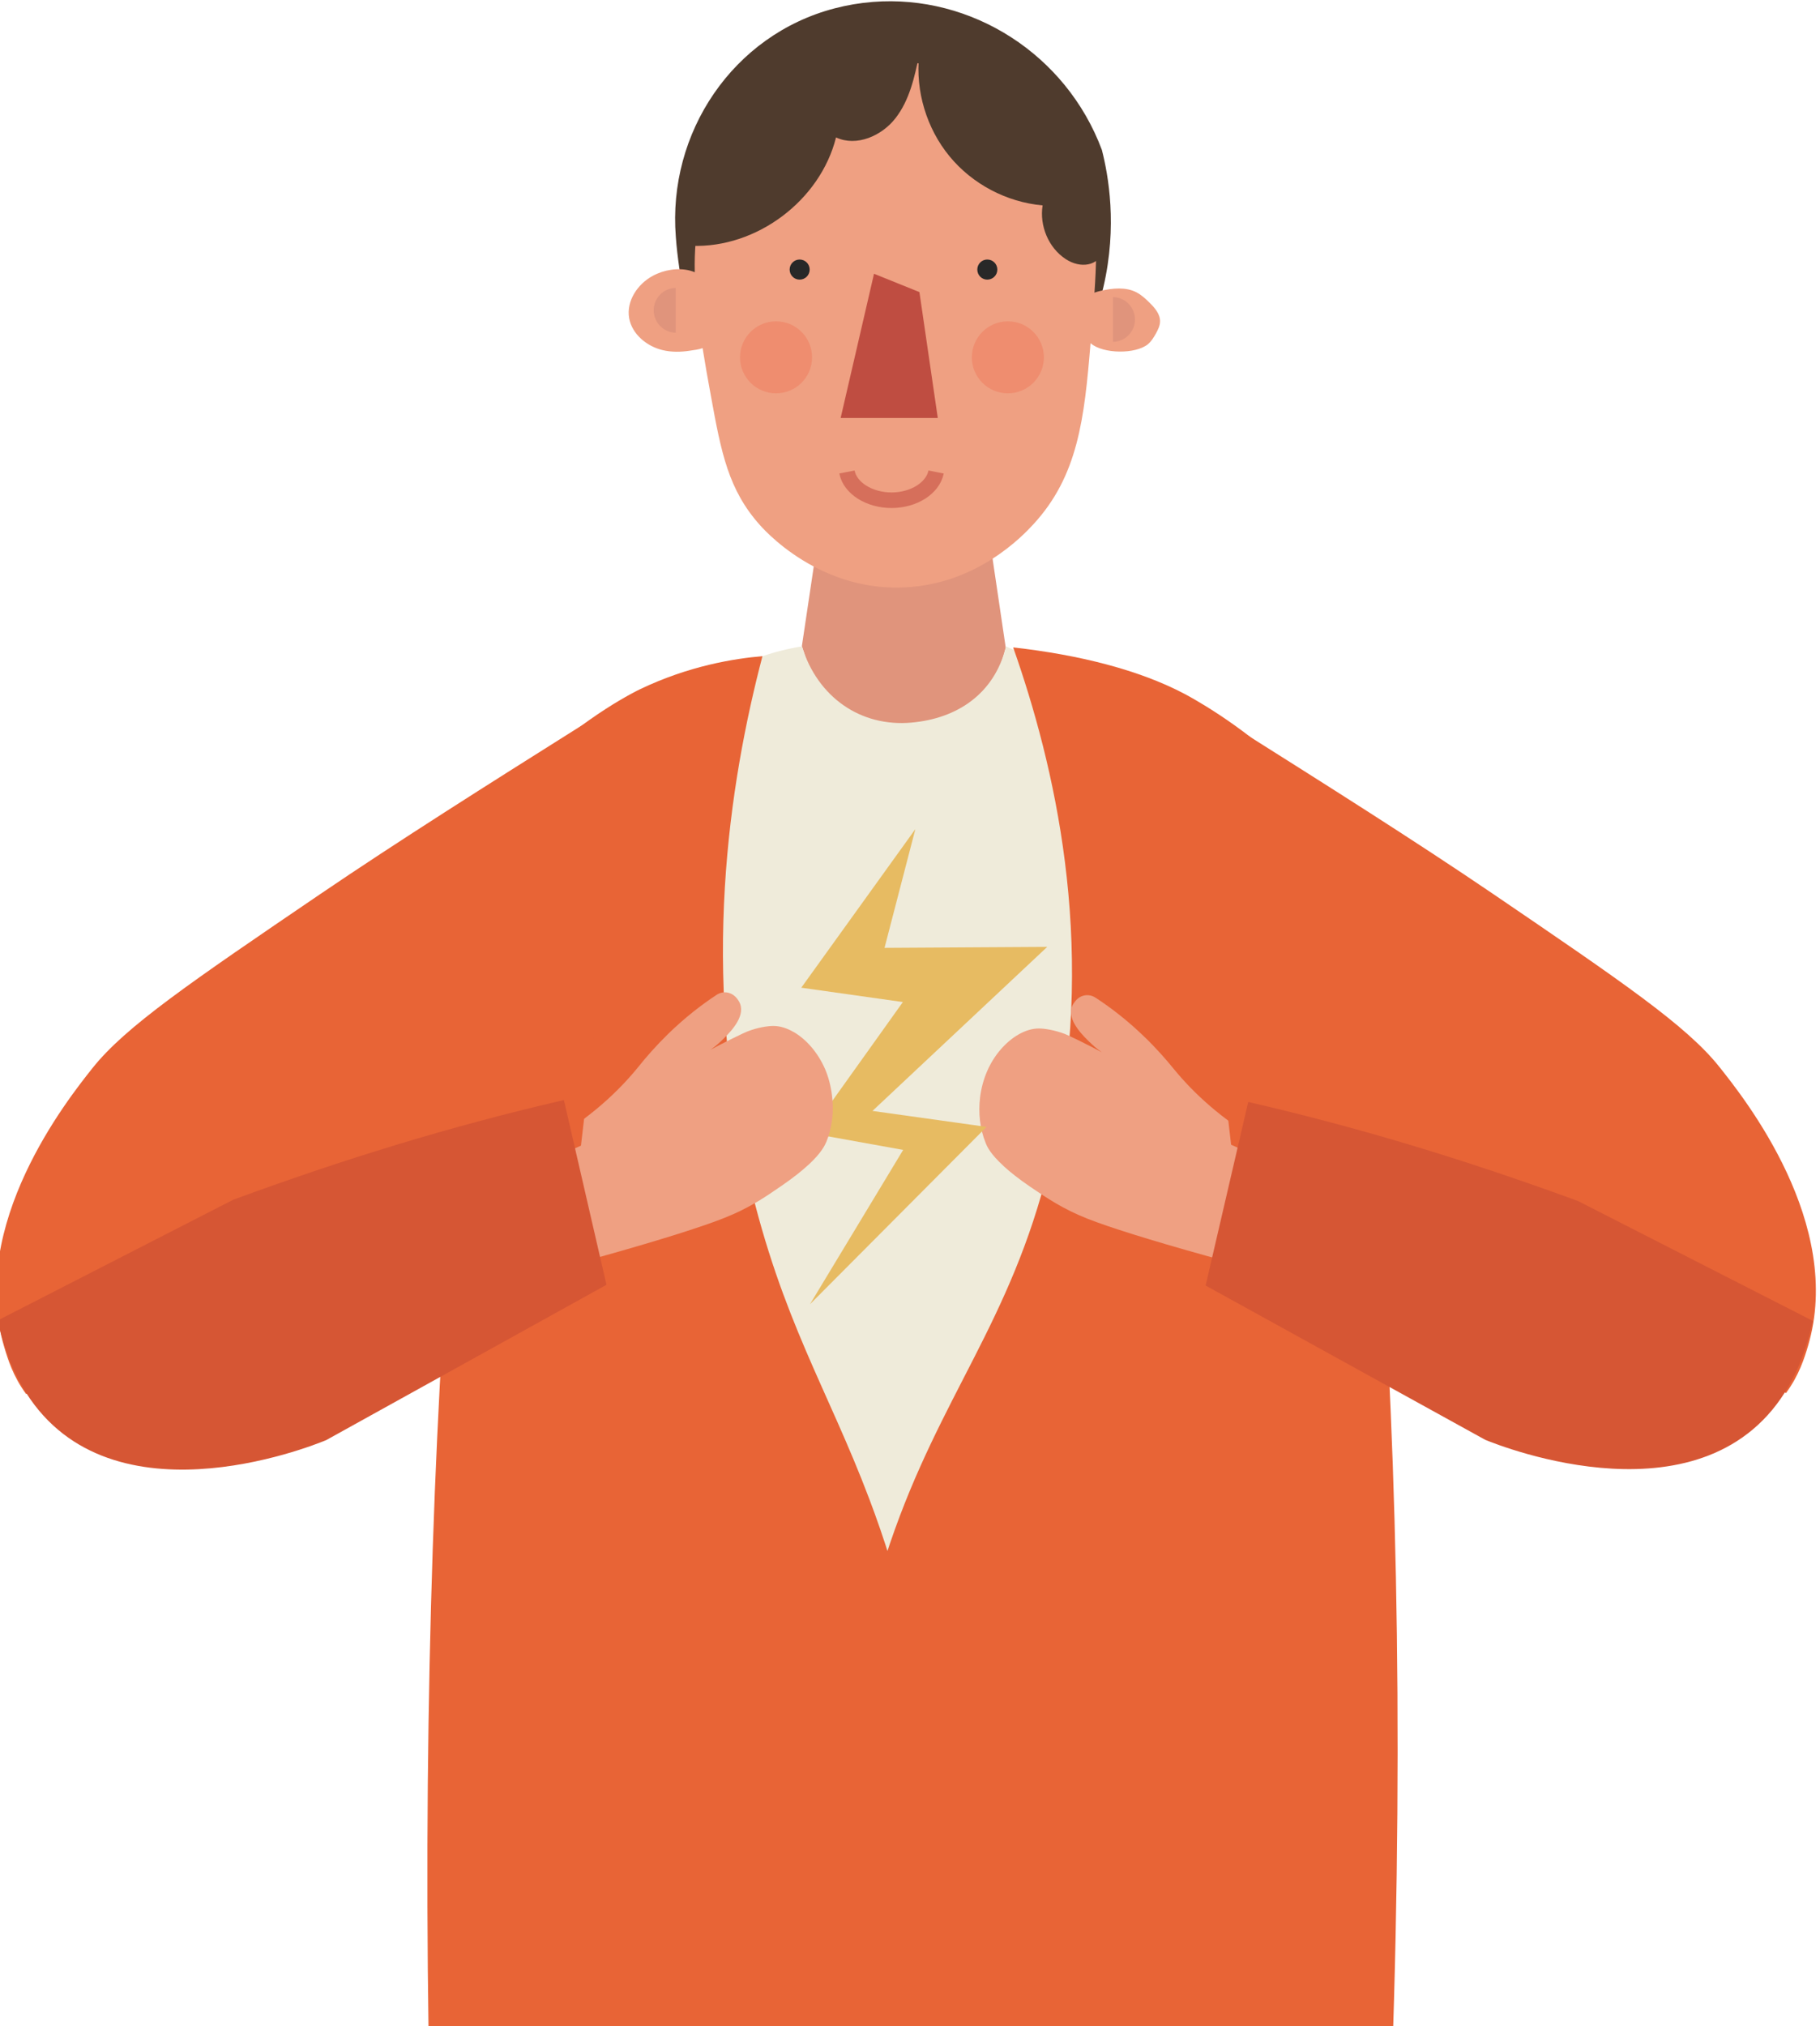 <?xml version="1.0" encoding="UTF-8" standalone="no"?>
<!-- Created with Inkscape (http://www.inkscape.org/) -->

<svg
   version="1.1"
   id="svg2"
   xml:space="preserve"
   width="173.105"
   height="192.631"
   viewBox="0 0 173.105 192.631"
   sodipodi:docname="km.svg"
   inkscape:version="1.1.1 (26b7af14f2, 2022-01-19)"
   xmlns:inkscape="http://www.inkscape.org/namespaces/inkscape"
   xmlns:sodipodi="http://sodipodi.sourceforge.net/DTD/sodipodi-0.dtd"
   xmlns="http://www.w3.org/2000/svg"
   xmlns:svg="http://www.w3.org/2000/svg"><defs
     id="defs6"><clipPath
       clipPathUnits="userSpaceOnUse"
       id="clipPath20"><path
         d="m 13055.7,740.922 c -61.9,-164.242 -22.5,-339.723 74.5,-463.563 v 0 c 8.1,-10.379 16.6,-20.371 25.5,-30 v 0 c 26.3,-28.41 55.8,-53.25 88,-73.711 v 0 c 25,-15.886 50.5,-28.32 75.4,-37.867 v 0 c 9.9,-3.793 19.8,-7.179 29.5,-10.133 v 0 c 118.4,-35.769 223.2,-12.257 245.8,-6.769 v 0 c 129,31.293 231.5,117.281 297,220.242 v 0 c 79.7,125.34 95.8,282.551 42.2,421.117 v 0 c -14.4,37.25 -34.2,73.992 -61.2,108.293 v 0 c -3.1,4.008 -10.8,13.469 -21.4,25.039 v 0 c -77.7,85.461 -198.3,139.39 -298.5,151.39 v 0 c -15.7,1.88 -31.8,2.82 -48.1,2.82 v 0 c -172.5,-0.01 -372.3,-104.62 -448.7,-306.858"
         id="path18" /></clipPath><clipPath
       clipPathUnits="userSpaceOnUse"
       id="clipPath176"><path
         d="m 3657.82,6538.35 c 0,-261.27 211.8,-473.08 473.07,-473.08 v 0 c 261.27,0 473.07,211.81 473.07,473.08 v 0 c 0,261.26 -211.8,473.06 -473.07,473.06 v 0 c -261.27,0 -473.07,-211.8 -473.07,-473.06"
         id="path174" /></clipPath><clipPath
       clipPathUnits="userSpaceOnUse"
       id="clipPath284"><path
         d="m 15368.9,7733.82 c 0,-261.27 211.9,-473.07 473.1,-473.07 v 0 c 261.3,0 473.1,211.8 473.1,473.07 v 0 c 0,261.27 -211.8,473.06 -473.1,473.06 v 0 c -261.2,0 -473.1,-211.79 -473.1,-473.06"
         id="path282" /></clipPath><clipPath
       clipPathUnits="userSpaceOnUse"
       id="clipPath376"><path
         d="m 16111,7838.43 c 2.7,-7.47 3.2,-15.38 2,-23.06 v 0 c -2.5,-15.92 -11,-26.37 -15.4,-31.3 v 0 c -6.9,-7.94 -14.2,-12.34 -17.9,-14.49 v 0 c -27.1,-15.77 -56.4,-20.15 -68.7,-24.62 v 0 c -46.1,-16.74 -76.8,-115.3 -47.1,-148.97 v 0 c 13.2,-14.97 71.5,-10.82 187.3,-1.88 v 0 c 22,1.69 20.8,1.8 27.3,2.08 v 0 c 40.7,1.68 69.7,-3.26 91.3,-8.2 v 0 c 7.8,-1.77 14.6,-3.55 20.7,-5.01 v 0 c 15.9,47.07 24.5,97.44 24.6,149.81 v 0 c -3.2,3.14 -6.5,5.92 -10.1,8.25 v 0 c -39.7,25.88 -66.7,27.45 -66.7,27.45 v 0 c -3.1,0.18 -22.6,1.05 -35.9,12.59 v 0 c -2,1.72 -3.4,3.29 -3.7,3.66 v 0 c -4.9,5.92 -9.6,14.82 -10.9,28.99 v 0 c -0.7,7.24 -0.4,15.91 1.1,26.24 v 0 z"
         id="path374" /></clipPath><clipPath
       clipPathUnits="userSpaceOnUse"
       id="clipPath388"><path
         d="m 15368.9,7733.82 c 0,-261.27 211.9,-473.07 473.1,-473.07 v 0 c 261.3,0 473.1,211.8 473.1,473.07 v 0 c 0,261.27 -211.8,473.06 -473.1,473.06 v 0 c -261.2,0 -473.1,-211.79 -473.1,-473.06"
         id="path386" /></clipPath><clipPath
       clipPathUnits="userSpaceOnUse"
       id="clipPath486"><path
         d="m 15562.2,7785.03 c -7.2,-0.21 -32.5,-1.33 -52,-21.15 v 0 c -22.2,-22.62 -20.3,-52.73 -19.7,-62.66 v 0 c 0.4,-5.77 2.3,-27.12 17.4,-48.43 v 0 c 7.5,-10.49 25.1,-35.31 53.5,-36.33 v 0 c 28.9,-1.06 48.5,23.25 55.6,31.98 v 0 c 16.4,20.39 19.7,42.57 20.3,53.93 v 0 c 0.6,11.51 2.1,40.32 -19.2,62.06 v 0 c -18.6,19 -43,20.65 -52.8,20.65 v 0 c -1.3,0 -2.4,-0.03 -3.1,-0.05"
         id="path484" /></clipPath><clipPath
       clipPathUnits="userSpaceOnUse"
       id="clipPath496"><path
         d="m 15368.9,7733.82 c 0,-261.27 211.9,-473.07 473.1,-473.07 v 0 c 261.3,0 473.1,211.8 473.1,473.07 v 0 c 0,261.27 -211.8,473.06 -473.1,473.06 v 0 c -261.2,0 -473.1,-211.79 -473.1,-473.06"
         id="path494" /></clipPath><clipPath
       clipPathUnits="userSpaceOnUse"
       id="clipPath564"><path
         d="M 346.922,4606.89 C 124.531,4469.78 55.398,4178.33 192.531,3955.94 v 0 c 137.11,-222.4 428.559,-291.53 650.957,-154.4 v 0 c 222.392,137.12 291.522,428.56 154.391,650.96 v 0 c -89.399,145 -244.41,224.85 -403.117,224.85 v 0 c -84.703,0 -170.453,-22.74 -247.84,-70.46"
         id="path562" /></clipPath><clipPath
       clipPathUnits="userSpaceOnUse"
       id="clipPath798"><path
         d="m 9517.56,7733.82 c 0,-261.27 211.81,-473.07 473.08,-473.07 v 0 c 261.26,0 473.06,211.8 473.06,473.07 v 0 c 0,261.27 -211.8,473.06 -473.06,473.06 v 0 c -261.27,0 -473.08,-211.79 -473.08,-473.06"
         id="path796" /></clipPath><clipPath
       clipPathUnits="userSpaceOnUse"
       id="clipPath852"><path
         d="m 11883.7,3214.48 c -82.4,-218.5 14.6,-457.06 188,-567.28 v 0 c 155.6,-98.96 321.4,-61.86 350.7,-54.77 v 0 c 235.9,57.21 383.4,297.6 377.5,490.14 v 0 c -4.7,153.77 -96.1,257.26 -120.9,284.58 v 0 c -77.8,85.47 -198.4,139.41 -298.5,151.41 v 0 c -15.7,1.88 -31.8,2.82 -48.1,2.82 v 0 c -172.5,-0.01 -372.3,-104.62 -448.7,-306.9"
         id="path850" /></clipPath><clipPath
       clipPathUnits="userSpaceOnUse"
       id="clipPath870"><path
         d="m 2950.6,8221.12 c -177.37,-3.89 -304.79,-141.52 -338.11,-177.51 v 0 c -37.67,-40.68 -145.79,-157.47 -147.46,-320.12 v 0 c -2.22,-215.03 182.21,-447.36 434.85,-474.44 v 0 c 263.06,-28.2 520.55,174.63 540.98,447.99 v 0 c 22.35,299.17 -251.07,524.17 -482.52,524.17 v 0 c -2.59,0 -5.17,-0.03 -7.74,-0.09"
         id="path868" /></clipPath><clipPath
       clipPathUnits="userSpaceOnUse"
       id="clipPath896"><path
         d="M 340.422,6949.67 C 88.211,6807.64 122.602,6487.69 124.852,6470.16 v 0 c 4.636,-36.18 30.449,-237.16 207.41,-340.98 v 0 c 197.636,-115.97 471.379,-44.77 605.699,117.02 v 0 c 97.979,118.03 98.059,255.68 97.529,292.5 v 0 c -0.61,43.05 -16.92,183.99 -123.092,310.22 v 0 c -84.808,100.84 -219.796,155.77 -353.769,155.76 v 0 c -76.207,0 -152.098,-17.78 -218.207,-55.01"
         id="path894" /></clipPath><clipPath
       clipPathUnits="userSpaceOnUse"
       id="clipPath946"><path
         d="m 1542,6949.67 c -252.22,-142.03 -217.83,-461.98 -215.58,-479.51 v 0 c 4.64,-36.18 30.46,-237.16 207.41,-340.98 v 0 c 197.64,-115.97 471.37,-44.77 605.7,117.02 v 0 c 97.99,118.03 98.06,255.68 97.53,292.5 v 0 c -0.61,43.05 -16.92,183.99 -123.09,310.22 v 0 c -84.8,100.84 -219.8,155.77 -353.77,155.76 v 0 c -76.21,0 -152.1,-17.78 -218.2,-55.01"
         id="path944" /></clipPath><clipPath
       clipPathUnits="userSpaceOnUse"
       id="clipPath976"><path
         d="m 1542,6949.67 c -252.22,-142.03 -217.83,-461.98 -215.58,-479.51 v 0 c 4.64,-36.18 30.46,-237.16 207.41,-340.98 v 0 c 197.64,-115.97 471.37,-44.77 605.7,117.02 v 0 c 97.99,118.03 98.06,255.68 97.53,292.5 v 0 c -0.61,43.05 -16.92,183.99 -123.09,310.22 v 0 c -84.8,100.84 -219.8,155.77 -353.77,155.76 v 0 c -76.21,0 -152.1,-17.78 -218.2,-55.01"
         id="path974" /></clipPath><clipPath
       clipPathUnits="userSpaceOnUse"
       id="clipPath982"><path
         d="m 1893.39,6548.84 h 55.609 v 74.93 H 1893.39 Z"
         id="path980" /></clipPath><clipPath
       clipPathUnits="userSpaceOnUse"
       id="clipPath988"><path
         d="M 1893.39,6548.84 H 1949 v 74.93 h -55.61 z"
         id="path986" /></clipPath><clipPath
       clipPathUnits="userSpaceOnUse"
       id="clipPath992"><path
         d="m 1893,6548 h 56 v 76 h -56 z"
         id="path990" /></clipPath><clipPath
       clipPathUnits="userSpaceOnUse"
       id="clipPath1026"><path
         d="m 2857.36,6390.03 h 409.961 v 634.02 H 2857.36 Z"
         id="path1024" /></clipPath><clipPath
       clipPathUnits="userSpaceOnUse"
       id="clipPath1122"><path
         d="m 7503.35,8184.56 c -110.03,-35.23 -209.17,-122.54 -261.68,-208.68 v 0 c -95.21,-156.22 -96.38,-410.21 70.36,-578.17 v 0 c 164.54,-165.72 421.86,-176.49 594.12,-64.54 v 0 c 154.64,100.49 189.76,266.75 195.44,296.31 v 0 c 45.91,238.36 -111.53,472.37 -289.15,546.93 v 0 c -57.29,24.05 -112.98,31.84 -161.34,31.83 v 0 c -71.37,0 -126.79,-16.96 -147.75,-23.68"
         id="path1120" /></clipPath><clipPath
       clipPathUnits="userSpaceOnUse"
       id="clipPath1164"><path
         d="m 3687.62,4365.79 c -82.45,-218.48 14.6,-457.05 187.96,-567.28 v 0 c 155.64,-98.94 321.46,-61.85 350.71,-54.75 v 0 c 235.91,57.21 383.42,297.61 377.49,490.13 v 0 c -4.73,153.76 -96.08,257.26 -120.92,284.58 v 0 c -77.74,85.47 -198.33,139.42 -298.49,151.4 v 0 c -15.72,1.89 -31.79,2.82 -48.13,2.82 v 0 c -172.48,-0.01 -372.31,-104.62 -448.62,-306.9"
         id="path1162" /></clipPath><clipPath
       clipPathUnits="userSpaceOnUse"
       id="clipPath1208"><path
         d="m 3687.62,4365.79 c -82.45,-218.48 14.6,-457.05 187.96,-567.28 v 0 c 155.64,-98.94 321.46,-61.85 350.71,-54.75 v 0 c 235.91,57.21 383.42,297.61 377.49,490.13 v 0 c -4.73,153.76 -96.08,257.26 -120.92,284.58 v 0 c -77.74,85.47 -198.33,139.42 -298.49,151.4 v 0 c -15.72,1.89 -31.79,2.82 -48.13,2.82 v 0 c -172.48,-0.01 -372.31,-104.62 -448.62,-306.9"
         id="path1206" /></clipPath><clipPath
       clipPathUnits="userSpaceOnUse"
       id="clipPath1214"><path
         d="m 4166.94,4182.99 h 288.168 v 288.168 H 4166.94 Z"
         id="path1212" /></clipPath><clipPath
       clipPathUnits="userSpaceOnUse"
       id="clipPath1220"><path
         d="m 4166.94,4182.99 h 288.17 v 288.17 h -288.17 z"
         id="path1218" /></clipPath><clipPath
       clipPathUnits="userSpaceOnUse"
       id="clipPath1224"><path
         d="m 4166,4182 h 290 v 290 h -290 z"
         id="path1222" /></clipPath><clipPath
       clipPathUnits="userSpaceOnUse"
       id="clipPath1242"><path
         d="m 3687.62,4365.79 c -82.45,-218.48 14.6,-457.05 187.96,-567.28 v 0 c 155.64,-98.94 321.46,-61.85 350.71,-54.75 v 0 c 235.91,57.21 383.42,297.61 377.49,490.13 v 0 c -4.73,153.76 -96.08,257.26 -120.92,284.58 v 0 c -77.74,85.47 -198.33,139.42 -298.49,151.4 v 0 c -15.72,1.89 -31.79,2.82 -48.13,2.82 v 0 c -172.48,-0.01 -372.31,-104.62 -448.62,-306.9"
         id="path1240" /></clipPath><clipPath
       clipPathUnits="userSpaceOnUse"
       id="clipPath1248"><path
         d="m 4289.96,4437.18 h 33.098 v 16.359 H 4289.96 Z"
         id="path1246" /></clipPath><clipPath
       clipPathUnits="userSpaceOnUse"
       id="clipPath1254"><path
         d="m 4289.96,4437.18 h 33.1 v 16.36 h -33.1 z"
         id="path1252" /></clipPath><clipPath
       clipPathUnits="userSpaceOnUse"
       id="clipPath1258"><path
         d="m 4296.95,4452.8 c 4.77,0.54 11.11,0.94 18.53,0.64 4.79,-0.19 8.32,-4.54 7.45,-9.26 l -0.01,-0.01 c -0.69,-3.79 -4.06,-6.5 -7.92,-6.4 -6.53,0.19 -12.16,-0.13 -16.48,-0.55 -4.85,-0.48 -8.93,3.57 -8.54,8.42 0.31,3.75 3.23,6.74 6.97,7.16"
         id="path1256" /></clipPath><linearGradient
       x1="0"
       y1="0"
       x2="1"
       y2="0"
       gradientUnits="userSpaceOnUse"
       gradientTransform="matrix(19.117,-10.139,10.139,19.117,4292.441,4446.1)"
       spreadMethod="pad"
       id="linearGradient1268"><stop
         style="stop-opacity:1;stop-color:#ffffff"
         offset="0"
         id="stop1260" /><stop
         style="stop-opacity:1;stop-color:#ffffff"
         offset="0.024"
         id="stop1262" /><stop
         style="stop-opacity:1;stop-color:#ffffff"
         offset="0.812"
         id="stop1264" /><stop
         style="stop-opacity:1;stop-color:#ffffff"
         offset="1"
         id="stop1266" /></linearGradient><clipPath
       clipPathUnits="userSpaceOnUse"
       id="clipPath1286"><path
         d="m 3687.62,4365.79 c -82.45,-218.48 14.6,-457.05 187.96,-567.28 v 0 c 155.64,-98.94 321.46,-61.85 350.71,-54.75 v 0 c 235.91,57.21 383.42,297.61 377.49,490.13 v 0 c -4.73,153.76 -96.08,257.26 -120.92,284.58 v 0 c -77.74,85.47 -198.33,139.42 -298.49,151.4 v 0 c -15.72,1.89 -31.79,2.82 -48.13,2.82 v 0 c -172.48,-0.01 -372.31,-104.62 -448.62,-306.9"
         id="path1284" /></clipPath><clipPath
       clipPathUnits="userSpaceOnUse"
       id="clipPath1292"><path
         d="m 4327.15,4381.18 h 98.07 v 72.012 H 4327.15 Z"
         id="path1290" /></clipPath><clipPath
       clipPathUnits="userSpaceOnUse"
       id="clipPath1298"><path
         d="m 4327.15,4381.18 h 98.07 v 72.01 h -98.07 z"
         id="path1296" /></clipPath><clipPath
       clipPathUnits="userSpaceOnUse"
       id="clipPath1302"><path
         d="m 4331.06,4450.45 c 14.61,10.87 52.95,-12.85 70.5,-31.98 6.47,-7.06 12.2,-15.76 13,-17 3.35,-5.11 12.21,-18.66 10.42,-20.18 -2.74,-2.32 -20.93,31.83 -59.14,46.52 -17.86,6.87 -38.22,8.76 -38.68,16.37 -0.19,3.22 3.27,5.81 3.9,6.27"
         id="path1300" /></clipPath><linearGradient
       x1="0"
       y1="0"
       x2="1"
       y2="0"
       gradientUnits="userSpaceOnUse"
       gradientTransform="matrix(72.395,-38.397,38.397,72.395,4336.131,4437.93)"
       spreadMethod="pad"
       id="linearGradient1312"><stop
         style="stop-opacity:1;stop-color:#ffffff"
         offset="0"
         id="stop1304" /><stop
         style="stop-opacity:1;stop-color:#ffffff"
         offset="0.024"
         id="stop1306" /><stop
         style="stop-opacity:1;stop-color:#ffffff"
         offset="0.812"
         id="stop1308" /><stop
         style="stop-opacity:1;stop-color:#ffffff"
         offset="1"
         id="stop1310" /></linearGradient><clipPath
       clipPathUnits="userSpaceOnUse"
       id="clipPath1330"><path
         d="m 3687.62,4365.79 c -82.45,-218.48 14.6,-457.05 187.96,-567.28 v 0 c 155.64,-98.94 321.46,-61.85 350.71,-54.75 v 0 c 235.91,57.21 383.42,297.61 377.49,490.13 v 0 c -4.73,153.76 -96.08,257.26 -120.92,284.58 v 0 c -77.74,85.47 -198.33,139.42 -298.49,151.4 v 0 c -15.72,1.89 -31.79,2.82 -48.13,2.82 v 0 c -172.48,-0.01 -372.31,-104.62 -448.62,-306.9"
         id="path1328" /></clipPath><clipPath
       clipPathUnits="userSpaceOnUse"
       id="clipPath1384"><path
         d="m 3642.83,3214.47 c -61.95,-164.24 -22.47,-339.73 74.48,-463.57 v 0 c 8.11,-10.39 16.65,-20.36 25.53,-30 v 0 c 26.29,-28.4 55.79,-53.26 87.99,-73.71 v 0 c 25.02,-15.89 50.46,-28.32 75.39,-37.87 v 0 c 9.9,-3.8 19.79,-7.18 29.51,-10.14 v 0 c 118.43,-35.76 223.15,-12.26 245.81,-6.76 v 0 c 128.96,31.29 231.47,117.29 296.97,220.24 v 0 c 79.74,125.34 95.78,282.56 42.23,421.12 v 0 c -14.4,37.25 -34.22,73.98 -61.19,108.28 v 0 c -3.16,4.01 -10.86,13.47 -21.39,25.06 v 0 c -77.77,85.45 -198.38,139.39 -298.55,151.38 v 0 c -15.7,1.88 -31.74,2.82 -48.06,2.82 v 0 c -172.47,-0.01 -372.34,-104.61 -448.72,-306.85"
         id="path1382" /></clipPath><clipPath
       clipPathUnits="userSpaceOnUse"
       id="clipPath1430"><path
         d="m 3938.69,3600.32 c -2.82,-166.23 -5.64,-332.47 -8.45,-498.71 v 0 h 718.48 c -3.55,64.13 -20.46,190.06 -109.89,304.3 v 0 c -105.19,134.39 -275.73,207.95 -461.32,207.94 v 0 c -45.6,0 -92.15,-4.45 -138.82,-13.53"
         id="path1428" /></clipPath><clipPath
       clipPathUnits="userSpaceOnUse"
       id="clipPath1522"><path
         d="m 8474.09,4552.42 c -155.44,-154.41 -130.58,-377.2 -126.77,-407.03 v 0 c 5.18,-40.62 23.05,-166.22 126.77,-273.58 v 0 c 144.19,-149.24 336.91,-141.8 367.01,-140.13 v 0 c 39.2,2.16 190.88,15.41 313.62,140.13 v 0 c 146.45,148.79 136.62,339.33 133.71,377.78 v 0 c -2.91,38.55 -16.54,189.58 -133.71,302.83 v 0 c -88.35,85.41 -216.04,130.46 -344.03,130.46 v 0 c -123.68,0 -247.63,-42.08 -336.6,-130.46"
         id="path1520" /></clipPath><clipPath
       clipPathUnits="userSpaceOnUse"
       id="clipPath1544"><path
         d="m 1409.4,4482.38 c -24.61,-31.87 -99.5,-131.53 -102.02,-278.27 v 0 c -2.54,-148.51 70.65,-257.12 119.09,-312.83 v 0 c 0.16,-0.17 0.26,-0.35 0.43,-0.51 v 0 c 17.83,-20.46 32.28,-33.73 38.2,-39.05 v 0 c 6.59,-5.92 17.75,-15.56 33.05,-26.88 v 0 c 1.44,-1.1 2.87,-2.12 4.4,-3.21 v 0 c 17.5,-12.6 39.9,-26.97 66.77,-40.5 v 0 c 9.56,-4.81 19.69,-9.54 30.35,-14.02 v 0 c 10.48,-4.4 21.38,-8.55 32.88,-12.35 v 0 c 2.79,-0.92 5.58,-1.86 8.37,-2.79 v 0 c 40.74,-12.76 87.48,-21.3 139.47,-20.88 v 0 c 205.23,1.7 330.76,140.91 355.53,169.65 v 0 c 24.76,28.83 120.19,143.27 117.49,303.37 v 0 c -3.98,237.44 -222.23,472.17 -473.02,473.02 v 0 c -0.49,0 -0.95,0 -1.43,0 v 0 c -214.45,-0.01 -351.52,-171.4 -369.56,-194.75"
         id="path1542" /></clipPath><clipPath
       clipPathUnits="userSpaceOnUse"
       id="clipPath1572"><path
         d="m 9547.35,6702.25 c -82.44,-218.49 14.62,-457.05 187.98,-567.28 v 0 c 155.63,-98.95 321.47,-61.85 350.67,-54.76 v 0 c 235.9,57.2 383.5,297.61 377.5,490.14 v 0 c -4.7,153.76 -96.1,257.25 -120.9,284.58 v 0 c -77.7,85.46 -198.3,139.4 -298.5,151.4 v 0 c -15.7,1.88 -31.8,2.82 -48.11,2.82 v 0 c -172.47,-0.02 -372.31,-104.63 -448.64,-306.9"
         id="path1570" /></clipPath><clipPath
       clipPathUnits="userSpaceOnUse"
       id="clipPath1584"><path
         d="m 9637.5,6849.37 c -37.56,-41.24 -68.72,-90.33 -90.15,-147.12 v 0 c -7.2,-19.08 -13.03,-38.31 -17.56,-57.6 v 0 c 435.52,-1.97 647.01,-2.58 677.51,-2.07 v 0 h 0.1 c 0.4,0 5.9,0.12 65.6,1.41 v 0 c 7.6,28.42 16.3,76.4 5.6,133.55 v 0 c -5.4,28.79 -14.3,52.75 -23,71.24 v 0 c -15,0.02 -82.4,0.15 -97.4,0.18 v 0 c -164.97,0.27 -329.98,0.41 -494.95,0.41 v 0 c -8.59,0 -17.16,0 -25.75,0"
         id="path1582" /></clipPath><clipPath
       clipPathUnits="userSpaceOnUse"
       id="clipPath1600"><path
         d="m 9547.35,6702.25 c -82.44,-218.49 14.62,-457.05 187.98,-567.28 v 0 c 155.63,-98.95 321.47,-61.85 350.67,-54.76 v 0 c 235.9,57.2 383.5,297.61 377.5,490.14 v 0 c -4.7,153.76 -96.1,257.25 -120.9,284.58 v 0 c -77.7,85.46 -198.3,139.4 -298.5,151.4 v 0 c -15.7,1.88 -31.8,2.82 -48.11,2.82 v 0 c -172.47,-0.02 -372.31,-104.63 -448.64,-306.9"
         id="path1598" /></clipPath><clipPath
       clipPathUnits="userSpaceOnUse"
       id="clipPath1610"><path
         d="m 9528.91,6435.62 c 16.94,-76.58 52.12,-147.79 100.56,-206.51 v 0 c 384.73,-1.04 573.63,-1.24 601.83,-0.77 v 0 h 0.1 c 0.5,0.01 5.9,0.13 65.6,1.42 v 0 c 10.5,24.76 27.9,76.17 17.3,139.09 v 0 c -4.5,26.68 -12.9,48.72 -21,65.42 v 0 c -32.1,0.14 -79,0.33 -111.1,0.45 v 0 c -175.2,0.64 -350.48,0.96 -525.7,0.96 v 0 c -42.54,0 -85.05,-0.02 -127.59,-0.06"
         id="path1608" /></clipPath><clipPath
       clipPathUnits="userSpaceOnUse"
       id="clipPath1622"><path
         d="m 9547.35,6702.25 c -82.44,-218.49 14.62,-457.05 187.98,-567.28 v 0 c 155.63,-98.95 321.47,-61.85 350.67,-54.76 v 0 c 235.9,57.2 383.5,297.61 377.5,490.14 v 0 c -4.7,153.76 -96.1,257.25 -120.9,284.58 v 0 c -77.7,85.46 -198.3,139.4 -298.5,151.4 v 0 c -15.7,1.88 -31.8,2.82 -48.11,2.82 v 0 c -172.47,-0.02 -372.31,-104.63 -448.64,-306.9"
         id="path1620" /></clipPath><clipPath
       clipPathUnits="userSpaceOnUse"
       id="clipPath1652"><path
         d="m 1340.7,1933.03 c -61.95,-164.24 -22.49,-339.72 74.47,-463.55 v 0 c 8.12,-10.4 16.66,-20.37 25.52,-30.01 v 0 c 26.29,-28.4 55.79,-53.25 88,-73.71 v 0 c 25.02,-15.89 50.47,-28.31 75.4,-37.86 v 0 c 9.89,-3.81 19.78,-7.19 29.5,-10.15 v 0 c 118.42,-35.74 223.15,-12.26 245.81,-6.77 v 0 c 128.95,31.31 231.48,117.3 296.97,220.25 v 0 c 79.74,125.35 95.78,282.56 42.23,421.11 v 0 c -14.4,37.26 -34.22,74 -61.19,108.29 v 0 c -3.15,4.01 -10.86,13.48 -21.39,25.06 v 0 c -77.76,85.45 -198.38,139.39 -298.54,151.39 v 0 c -15.7,1.87 -31.76,2.81 -48.08,2.81 v 0 c -172.48,-0.01 -372.32,-104.62 -448.7,-306.86"
         id="path1650" /></clipPath><clipPath
       clipPathUnits="userSpaceOnUse"
       id="clipPath1674"><path
         d="m 2513.9,1933.03 c -61.97,-164.24 -22.49,-339.72 74.46,-463.55 v 0 c 8.12,-10.4 16.65,-20.37 25.53,-30.01 v 0 c 26.29,-28.4 55.79,-53.25 87.99,-73.71 v 0 c 25.02,-15.89 50.46,-28.31 75.4,-37.86 v 0 c 9.89,-3.81 19.78,-7.19 29.5,-10.15 v 0 c 118.43,-35.74 223.15,-12.26 245.81,-6.77 v 0 c 128.95,31.31 231.47,117.3 296.98,220.25 v 0 c 79.73,125.35 95.77,282.56 42.22,421.11 v 0 c -14.4,37.26 -34.21,74 -61.18,108.29 v 0 c -3.17,4.01 -10.86,13.48 -21.4,25.06 v 0 c -77.76,85.45 -198.38,139.39 -298.54,151.39 v 0 c -15.7,1.87 -31.76,2.81 -48.07,2.81 v 0 c -172.48,-0.01 -372.33,-104.62 -448.7,-306.86"
         id="path1672" /></clipPath><clipPath
       clipPathUnits="userSpaceOnUse"
       id="clipPath1702"><path
         d="m 4869.15,1933.03 c -61.96,-164.24 -22.49,-339.72 74.47,-463.55 v 0 c 8.11,-10.4 16.66,-20.37 25.52,-30.01 v 0 c 26.29,-28.4 55.79,-53.25 88.01,-73.71 v 0 c 25.01,-15.89 50.45,-28.31 75.4,-37.86 v 0 c 9.89,-3.81 19.77,-7.19 29.5,-10.15 v 0 c 118.41,-35.74 223.14,-12.26 245.8,-6.77 v 0 c 128.95,31.31 231.47,117.3 296.97,220.25 v 0 c 79.73,125.35 95.78,282.56 42.23,421.11 v 0 c -14.4,37.26 -34.23,74 -61.18,108.29 v 0 c -3.16,4.01 -10.87,13.48 -21.4,25.06 v 0 c -77.76,85.45 -198.38,139.39 -298.55,151.39 v 0 c -15.7,1.87 -31.76,2.81 -48.08,2.81 v 0 c -172.47,-0.01 -372.32,-104.62 -448.69,-306.86"
         id="path1700" /></clipPath><clipPath
       clipPathUnits="userSpaceOnUse"
       id="clipPath1720"><path
         d="m 6037.27,1933.03 c -61.96,-164.24 -22.48,-339.72 74.47,-463.55 v 0 c 8.12,-10.4 16.65,-20.37 25.53,-30.01 v 0 c 26.29,-28.4 55.78,-53.25 87.99,-73.71 v 0 c 25.01,-15.89 50.47,-28.31 75.4,-37.86 v 0 c 9.89,-3.81 19.77,-7.19 29.5,-10.15 v 0 c 118.42,-35.74 223.15,-12.26 245.8,-6.77 v 0 c 128.96,31.31 231.49,117.3 296.98,220.25 v 0 c 79.73,125.35 95.78,282.56 42.23,421.11 v 0 c -14.4,37.26 -34.23,74 -61.19,108.29 v 0 c -3.15,4.01 -10.85,13.48 -21.39,25.06 v 0 c -77.77,85.45 -198.38,139.39 -298.55,151.39 v 0 c -15.7,1.87 -31.76,2.81 -48.08,2.81 v 0 c -172.47,-0.01 -372.32,-104.62 -448.69,-306.86"
         id="path1718" /></clipPath><clipPath
       clipPathUnits="userSpaceOnUse"
       id="clipPath1736"><path
         d="m 3691.21,1933.03 c -61.96,-164.24 -22.49,-339.72 74.47,-463.55 v 0 c 8.11,-10.4 16.65,-20.37 25.52,-30.01 v 0 c 26.29,-28.4 55.8,-53.25 87.99,-73.71 v 0 c 25.02,-15.89 50.47,-28.31 75.4,-37.86 v 0 c 9.89,-3.81 19.79,-7.19 29.5,-10.15 v 0 c 118.43,-35.74 223.16,-12.26 245.82,-6.77 v 0 c 128.95,31.31 231.47,117.3 296.96,220.25 v 0 c 79.74,125.35 95.78,282.56 42.23,421.11 v 0 c -14.4,37.26 -34.23,74 -61.19,108.29 v 0 c -3.15,4.01 -10.84,13.48 -21.38,25.06 v 0 c -77.76,85.45 -198.39,139.39 -298.56,151.39 v 0 c -15.7,1.87 -31.76,2.81 -48.07,2.81 v 0 c -172.48,-0.01 -372.32,-104.62 -448.69,-306.86"
         id="path1734" /></clipPath><clipPath
       clipPathUnits="userSpaceOnUse"
       id="clipPath1754"><path
         d="m 7203.59,1933.03 c -61.96,-164.24 -22.49,-339.72 74.46,-463.55 v 0 c 8.12,-10.4 16.65,-20.37 25.53,-30.01 v 0 c 26.29,-28.4 55.79,-53.25 87.99,-73.71 v 0 c 25.02,-15.89 50.47,-28.31 75.41,-37.86 v 0 c 9.88,-3.81 19.77,-7.19 29.49,-10.15 v 0 c 118.43,-35.74 223.15,-12.26 245.81,-6.77 v 0 c 128.96,31.31 231.48,117.3 296.97,220.25 v 0 c 79.74,125.35 95.79,282.56 42.23,421.11 v 0 c -14.39,37.26 -34.22,74 -61.18,108.29 v 0 c -3.15,4.01 -10.87,13.48 -21.39,25.06 v 0 c -77.78,85.45 -198.39,139.39 -298.56,151.39 v 0 c -15.69,1.87 -31.75,2.81 -48.07,2.81 v 0 c -172.47,-0.01 -372.32,-104.62 -448.69,-306.86"
         id="path1752" /></clipPath><clipPath
       clipPathUnits="userSpaceOnUse"
       id="clipPath1772"><path
         d="m 14216.6,740.922 c -62,-164.242 -22.5,-339.723 74.5,-463.563 v 0 c 8.1,-10.379 16.6,-20.371 25.5,-30 v 0 c 26.3,-28.41 55.8,-53.25 88,-73.711 v 0 c 25,-15.886 50.5,-28.32 75.4,-37.867 v 0 c 9.9,-3.793 19.8,-7.179 29.5,-10.133 v 0 c 118.4,-35.769 223.2,-12.257 245.8,-6.769 v 0 c 129,31.293 231.5,117.281 297,220.242 v 0 c 79.7,125.34 95.8,282.551 42.2,421.117 v 0 c -14.4,37.25 -34.2,73.992 -61.2,108.293 v 0 c -3.1,4.008 -10.8,13.469 -21.4,25.039 v 0 c -77.7,85.461 -198.3,139.39 -298.5,151.39 v 0 c -15.7,1.88 -31.8,2.82 -48.1,2.82 v 0 c -172.5,-0.01 -372.3,-104.62 -448.7,-306.858"
         id="path1770" /></clipPath><clipPath
       clipPathUnits="userSpaceOnUse"
       id="clipPath2226"><path
         d="m 6238.56,4608.76 c -252.22,-142.03 -217.82,-461.99 -215.58,-479.52 v 0 c 4.65,-36.18 30.46,-237.16 207.41,-340.98 v 0 c 197.65,-115.97 471.38,-44.77 605.7,117.02 v 0 c 98,118.03 98.07,255.68 97.54,292.49 v 0 c -0.61,43.06 -16.92,184.01 -123.09,310.22 v 0 c -84.81,100.84 -219.81,155.77 -353.78,155.77 v 0 c -76.22,0 -152.1,-17.78 -218.2,-55"
         id="path2224" /></clipPath><clipPath
       clipPathUnits="userSpaceOnUse"
       id="clipPath2266"><path
         d="M 153.809,5496.09 C 66,5263.37 169.359,5009.26 354.02,4891.86 v 0 c 165.769,-105.4 342.402,-65.89 373.558,-58.33 v 0 c 251.281,60.94 408.392,317 402.082,522.06 v 0 c -5.04,163.79 -102.33,274.03 -128.8,303.12 v 0 c -82.801,91.04 -211.239,148.5 -317.93,161.27 v 0 c -16.739,2.01 -33.871,3.01 -51.258,3.01 v 0 c -183.723,0 -396.563,-111.43 -477.863,-326.9"
         id="path2264" /></clipPath><clipPath
       clipPathUnits="userSpaceOnUse"
       id="clipPath2282"><path
         d="m 508.211,5339.66 c -10.301,-0.29 -46.762,-1.9 -74.859,-30.5 v 0 c -32.032,-32.6 -29.301,-76 -28.403,-90.33 v 0 c 0.52,-8.31 3.25,-39.09 25.082,-69.81 v 0 c 10.739,-15.11 36.168,-50.91 77.11,-52.38 v 0 c 41.64,-1.51 69.91,33.52 80.07,46.11 v 0 c 23.711,29.4 28.379,61.37 29.25,77.74 v 0 c 0.898,16.6 3.109,58.14 -27.582,89.46 v 0 c -26.867,27.43 -62.059,29.79 -76.168,29.79 v 0 c -1.91,0 -3.43,-0.05 -4.5,-0.08"
         id="path2280" /></clipPath><clipPath
       clipPathUnits="userSpaceOnUse"
       id="clipPath2292"><path
         d="M 153.809,5496.09 C 66,5263.37 169.359,5009.26 354.02,4891.86 v 0 c 165.769,-105.4 342.402,-65.89 373.558,-58.33 v 0 c 251.281,60.94 408.392,317 402.082,522.06 v 0 c -5.04,163.79 -102.33,274.03 -128.8,303.12 v 0 c -82.801,91.04 -211.239,148.5 -317.93,161.27 v 0 c -16.739,2.01 -33.871,3.01 -51.258,3.01 v 0 c -183.723,0 -396.563,-111.43 -477.863,-326.9"
         id="path2290" /></clipPath><clipPath
       clipPathUnits="userSpaceOnUse"
       id="clipPath2340"><path
         d="M 7404.88,4608.76 C 7152.66,4466.73 7187.05,4146.77 7189.3,4129.24 v 0 c 4.65,-36.18 30.45,-237.16 207.41,-340.98 v 0 c 197.64,-115.97 471.38,-44.77 605.69,117.02 v 0 c 98,118.03 98.07,255.68 97.55,292.49 v 0 c -0.62,43.06 -16.93,184.01 -123.09,310.22 v 0 c -84.81,100.84 -219.82,155.77 -353.79,155.77 v 0 c -76.21,0 -152.09,-17.78 -218.19,-55"
         id="path2338" /></clipPath><clipPath
       clipPathUnits="userSpaceOnUse"
       id="clipPath2368"><path
         d="m 10685.1,6538.35 c 0,-261.27 211.8,-473.08 473.1,-473.08 v 0 c 261.3,0 473.1,211.81 473.1,473.08 v 0 c 0,261.26 -211.8,473.06 -473.1,473.06 v 0 c -261.3,0 -473.1,-211.8 -473.1,-473.06"
         id="path2366" /></clipPath><clipPath
       clipPathUnits="userSpaceOnUse"
       id="clipPath2390"><path
         d="m 11052.3,6838.6 c -32,-0.29 -57.7,-26.47 -57.4,-58.48 v 0 c 0.3,-31.99 26.5,-57.69 58.5,-57.39 v 0 c 31.9,0.31 57.7,26.49 57.3,58.48 v 0 c -0.3,31.82 -26.1,57.4 -57.9,57.4 v 0 c -0.1,0 -0.3,0 -0.5,-0.01"
         id="path2388" /></clipPath><clipPath
       clipPathUnits="userSpaceOnUse"
       id="clipPath2428"><path
         d="m 10685.1,6538.35 c 0,-261.27 211.8,-473.08 473.1,-473.08 v 0 c 261.3,0 473.1,211.81 473.1,473.08 v 0 c 0,261.26 -211.8,473.06 -473.1,473.06 v 0 c -261.3,0 -473.1,-211.8 -473.1,-473.06"
         id="path2426" /></clipPath><clipPath
       clipPathUnits="userSpaceOnUse"
       id="clipPath2518"><path
         d="m 1308.23,5496.09 c -87.81,-232.72 15.56,-486.83 200.21,-604.23 v 0 c 165.78,-105.4 342.4,-65.89 373.57,-58.33 v 0 c 251.27,60.94 408.39,317 402.08,522.06 v 0 c -5.04,163.79 -102.34,274.03 -128.81,303.12 v 0 c -82.8,91.04 -211.24,148.5 -317.93,161.27 v 0 c -16.73,2.01 -33.86,3.01 -51.26,3.01 v 0 c -183.71,0 -396.56,-111.43 -477.86,-326.9"
         id="path2516" /></clipPath><clipPath
       clipPathUnits="userSpaceOnUse"
       id="clipPath2556"><path
         d="m 4835.76,6538.35 c 0,-261.27 211.8,-473.08 473.07,-473.08 v 0 c 261.27,0 473.08,211.81 473.08,473.08 v 0 c 0,261.26 -211.81,473.06 -473.08,473.06 v 0 c -261.27,0 -473.07,-211.8 -473.07,-473.06"
         id="path2554" /></clipPath><clipPath
       clipPathUnits="userSpaceOnUse"
       id="clipPath2620"><path
         d="m 6003.88,6538.35 c 0,-261.27 211.81,-473.08 473.08,-473.08 v 0 c 261.26,0 473.07,211.81 473.07,473.08 v 0 c 0,261.26 -211.81,473.06 -473.07,473.06 v 0 c -261.27,0 -473.08,-211.8 -473.08,-473.06"
         id="path2618" /></clipPath><clipPath
       clipPathUnits="userSpaceOnUse"
       id="clipPath2640"><path
         d="m 8373.38,6702.25 c -82.44,-218.49 14.61,-457.05 187.97,-567.28 v 0 c 155.63,-98.95 321.45,-61.85 350.71,-54.76 v 0 c 235.9,57.2 383.41,297.61 377.5,490.14 v 0 c -4.75,153.76 -96.08,257.25 -120.94,284.58 v 0 c -77.73,85.46 -198.32,139.4 -298.48,151.4 v 0 c -15.72,1.88 -31.78,2.82 -48.13,2.82 v 0 c -172.46,-0.02 -372.3,-104.63 -448.63,-306.9"
         id="path2638" /></clipPath><clipPath
       clipPathUnits="userSpaceOnUse"
       id="clipPath2670"><path
         d="m 5070.45,4608.76 c -252.23,-142.03 -217.83,-461.99 -215.58,-479.52 v 0 c 4.64,-36.18 30.46,-237.16 207.41,-340.98 v 0 c 197.64,-115.97 471.38,-44.77 605.7,117.02 v 0 c 97.99,118.03 98.06,255.68 97.53,292.49 v 0 c -0.61,43.06 -16.92,184.01 -123.09,310.22 v 0 c -84.8,100.84 -219.81,155.77 -353.78,155.77 v 0 c -76.21,0 -152.09,-17.78 -218.19,-55"
         id="path2668" /></clipPath><clipPath
       clipPathUnits="userSpaceOnUse"
       id="clipPath2688"><path
         d="m 5070.45,4608.76 c -14.1,-7.94 -27.31,-16.44 -39.68,-25.41 v 0 -774.5 c 9.93,-7.2 20.42,-14.09 31.51,-20.59 v 0 c 197.64,-115.97 471.38,-44.77 605.7,117.02 v 0 c 97.99,118.03 98.06,255.68 97.53,292.49 v 0 c -0.61,43.06 -16.92,184.01 -123.09,310.22 v 0 c -84.8,100.84 -219.81,155.76 -353.78,155.76 v 0 c -76.21,0 -152.09,-17.77 -218.19,-54.99"
         id="path2686" /></clipPath><clipPath
       clipPathUnits="userSpaceOnUse"
       id="clipPath2696"><path
         d="m 5070.45,4608.76 c -252.23,-142.03 -217.83,-461.99 -215.58,-479.52 v 0 c 4.64,-36.18 30.46,-237.16 207.41,-340.98 v 0 c 197.64,-115.97 471.38,-44.77 605.7,117.02 v 0 c 97.99,118.03 98.06,255.68 97.53,292.49 v 0 c -0.61,43.06 -16.92,184.01 -123.09,310.22 v 0 c -84.8,100.84 -219.81,155.77 -353.78,155.77 v 0 c -76.21,0 -152.09,-17.78 -218.19,-55"
         id="path2694" /></clipPath><clipPath
       clipPathUnits="userSpaceOnUse"
       id="clipPath2718"><path
         d="m 2715.19,4608.76 c -252.22,-142.03 -217.83,-461.99 -215.58,-479.52 v 0 c 4.65,-36.18 30.45,-237.16 207.41,-340.98 v 0 c 197.64,-115.97 471.37,-44.77 605.7,117.02 v 0 c 97.98,118.03 98.06,255.68 97.52,292.49 v 0 c -0.6,43.06 -16.92,184.01 -123.07,310.22 v 0 c -84.82,100.84 -219.82,155.77 -353.79,155.77 v 0 c -76.21,0 -152.09,-17.78 -218.19,-55"
         id="path2716" /></clipPath><clipPath
       clipPathUnits="userSpaceOnUse"
       id="clipPath2740"><path
         d="M 340.422,3457.43 C 88.211,3315.4 122.602,2995.45 124.852,2977.92 v 0 c 4.636,-36.18 30.449,-237.16 207.41,-340.98 v 0 c 197.636,-115.99 471.379,-44.77 605.699,117.01 v 0 c 97.979,118.03 98.059,255.68 97.529,292.5 v 0 c -0.61,43.06 -16.92,184 -123.092,310.22 v 0 C 827.59,3457.5 692.59,3512.43 558.621,3512.43 v 0 c -76.211,0 -152.09,-17.78 -218.199,-55"
         id="path2738" /></clipPath><clipPath
       clipPathUnits="userSpaceOnUse"
       id="clipPath2860"><path
         d="m 14417.9,6949.67 c -252.2,-142.03 -217.8,-461.98 -215.6,-479.51 v 0 c 4.7,-36.18 30.5,-237.16 207.4,-340.98 v 0 c 197.7,-115.97 471.4,-44.77 605.7,117.02 v 0 c 98,118.03 98.1,255.68 97.6,292.5 v 0 c -0.6,43.05 -16.9,183.99 -123.1,310.22 v 0 c -84.8,100.84 -219.8,155.77 -353.8,155.76 v 0 c -76.2,0 -152.1,-17.78 -218.2,-55.01"
         id="path2858" /></clipPath><clipPath
       clipPathUnits="userSpaceOnUse"
       id="clipPath2906"><path
         d="m 14417.9,3457.43 c -252.2,-142.03 -217.8,-461.98 -215.6,-479.51 v 0 c 4.7,-36.18 30.5,-237.16 207.4,-340.98 v 0 c 197.7,-115.99 471.4,-44.77 605.7,117.01 v 0 c 98,118.03 98.1,255.68 97.6,292.5 v 0 c -0.6,43.06 -16.9,184 -123.1,310.22 v 0 c -84.8,100.83 -219.8,155.76 -353.8,155.76 v 0 c -76.2,0 -152.1,-17.78 -218.2,-55"
         id="path2904" /></clipPath><clipPath
       clipPathUnits="userSpaceOnUse"
       id="clipPath2936"><path
         d="m 14417.9,3457.43 c -252.2,-142.03 -217.8,-461.98 -215.6,-479.51 v 0 c 4.7,-36.18 30.5,-237.16 207.4,-340.98 v 0 c 197.7,-115.99 471.4,-44.77 605.7,117.01 v 0 c 98,118.03 98.1,255.68 97.6,292.5 v 0 c -0.6,43.06 -16.9,184 -123.1,310.22 v 0 c -84.8,100.83 -219.8,155.76 -353.8,155.76 v 0 c -76.2,0 -152.1,-17.78 -218.2,-55"
         id="path2934" /></clipPath><clipPath
       clipPathUnits="userSpaceOnUse"
       id="clipPath2942"><path
         d="m 14343.7,2930.72 h 55.699 v 75.062 h -55.699 z"
         id="path2940" /></clipPath><clipPath
       clipPathUnits="userSpaceOnUse"
       id="clipPath2948"><path
         d="m 14343.7,2930.72 h 55.7 v 75.06 h -55.7 z"
         id="path2946" /></clipPath><clipPath
       clipPathUnits="userSpaceOnUse"
       id="clipPath2952"><path
         d="m 14343,2930 h 57 v 76 h -57 z"
         id="path2950" /></clipPath><clipPath
       clipPathUnits="userSpaceOnUse"
       id="clipPath2970"><path
         d="m 14417.9,3457.43 c -252.2,-142.03 -217.8,-461.98 -215.6,-479.51 v 0 c 4.7,-36.18 30.5,-237.16 207.4,-340.98 v 0 c 197.7,-115.99 471.4,-44.77 605.7,117.01 v 0 c 98,118.03 98.1,255.68 97.6,292.5 v 0 c -0.6,43.06 -16.9,184 -123.1,310.22 v 0 c -84.8,100.83 -219.8,155.76 -353.8,155.76 v 0 c -76.2,0 -152.1,-17.78 -218.2,-55"
         id="path2968" /></clipPath><clipPath
       clipPathUnits="userSpaceOnUse"
       id="clipPath2990"><path
         d="m 14703.6,3374.32 v -583.48 h 339.1 c 16.1,24.76 28.6,49.82 38.2,74.16 v 0 334.98 c -18.4,49.4 -47,104.31 -91,156.69 v 0 c -5.1,6.05 -10.4,11.93 -15.8,17.65 v 0 z"
         id="path2988" /></clipPath><clipPath
       clipPathUnits="userSpaceOnUse"
       id="clipPath3086"><path
         d="m 14417.9,5732.84 c -252.2,-142.03 -217.8,-461.98 -215.6,-479.5 v 0 c 4.7,-36.18 30.5,-237.17 207.4,-340.99 v 0 c 197.7,-115.98 471.4,-44.77 605.7,117.02 v 0 c 98,118.03 98.1,255.67 97.6,292.49 v 0 c -0.6,43.06 -16.9,184 -123.1,310.22 v 0 c -84.8,100.84 -219.8,155.77 -353.8,155.77 v 0 c -76.2,-0.01 -152.1,-17.79 -218.2,-55.01"
         id="path3084" /></clipPath><clipPath
       clipPathUnits="userSpaceOnUse"
       id="clipPath3102"><path
         d="m 14417.9,5732.84 c -252.2,-142.03 -217.8,-461.98 -215.6,-479.5 v 0 c 4.7,-36.18 30.5,-237.17 207.4,-340.99 v 0 c 197.7,-115.98 471.4,-44.77 605.7,117.02 v 0 c 98,118.03 98.1,255.67 97.6,292.49 v 0 c -0.6,43.06 -16.9,184 -123.1,310.22 v 0 c -84.8,100.84 -219.8,155.77 -353.8,155.77 v 0 c -76.2,-0.01 -152.1,-17.79 -218.2,-55.01"
         id="path3100" /></clipPath><clipPath
       clipPathUnits="userSpaceOnUse"
       id="clipPath3108"><path
         d="m 14417.7,5532.76 v 0 -0.01 z"
         id="path3106" /></clipPath><clipPath
       clipPathUnits="userSpaceOnUse"
       id="clipPath3114"><path
         d="m 14417.7,5532.75 v 0 0.01 0 z"
         id="path3112" /></clipPath><clipPath
       clipPathUnits="userSpaceOnUse"
       id="clipPath3118"><path
         d="m 14417,5532 h 1 v 1 h -1 z"
         id="path3116" /></clipPath><clipPath
       clipPathUnits="userSpaceOnUse"
       id="clipPath3136"><path
         d="m 14417.9,5732.84 c -252.2,-142.03 -217.8,-461.98 -215.6,-479.5 v 0 c 4.7,-36.18 30.5,-237.17 207.4,-340.99 v 0 c 197.7,-115.98 471.4,-44.77 605.7,117.02 v 0 c 98,118.03 98.1,255.67 97.6,292.49 v 0 c -0.6,43.06 -16.9,184 -123.1,310.22 v 0 c -84.8,100.84 -219.8,155.77 -353.8,155.77 v 0 c -76.2,-0.01 -152.1,-17.79 -218.2,-55.01"
         id="path3134" /></clipPath><clipPath
       clipPathUnits="userSpaceOnUse"
       id="clipPath3150"><path
         d="m 14183.2,4204.15 c 0,-261.27 211.8,-473.07 473.1,-473.07 v 0 c 261.3,0 473.1,211.8 473.1,473.07 v 0 c 0,261.27 -211.8,473.07 -473.1,473.07 v 0 c -261.3,0 -473.1,-211.8 -473.1,-473.07"
         id="path3148" /></clipPath><clipPath
       clipPathUnits="userSpaceOnUse"
       id="clipPath3188"><path
         d="M 9752.25,4612.43 C 9500.02,4470.4 9534.42,4150.44 9536.66,4132.92 v 0 c 4.65,-36.18 30.47,-237.17 207.41,-340.99 v 0 c 197.65,-115.97 471.33,-44.77 605.73,117.02 v 0 c 98,118.03 98,255.68 97.5,292.5 v 0 c -0.6,43.05 -16.9,184 -123.1,310.22 v 0 c -84.8,100.83 -219.8,155.76 -353.76,155.76 v 0 c -76.21,0 -152.09,-17.78 -218.19,-55"
         id="path3186" /></clipPath><clipPath
       clipPathUnits="userSpaceOnUse"
       id="clipPath3208"><path
         d="m 7170.2,3052.82 c 0,-261.25 211.8,-473.06 473.07,-473.06 v 0 c 261.27,0 473.06,211.81 473.06,473.06 v 0 c 0,261.27 -211.79,473.07 -473.06,473.07 v 0 c -261.27,0 -473.07,-211.8 -473.07,-473.07"
         id="path3206" /></clipPath><clipPath
       clipPathUnits="userSpaceOnUse"
       id="clipPath3270"><path
         d="m 6003.88,3052.82 c 0,-261.25 211.81,-473.06 473.08,-473.06 v 0 c 261.26,0 473.07,211.81 473.07,473.06 v 0 c 0,261.27 -211.81,473.07 -473.07,473.07 v 0 c -261.27,0 -473.08,-211.8 -473.08,-473.07"
         id="path3268" /></clipPath><clipPath
       clipPathUnits="userSpaceOnUse"
       id="clipPath3296"><path
         d="m 12088.6,4608.76 c -252.2,-142.03 -217.8,-461.99 -215.6,-479.52 v 0 c 4.7,-36.18 30.5,-237.16 207.4,-340.98 v 0 c 197.7,-115.97 471.4,-44.77 605.8,117.02 v 0 c 97.9,118.03 98,255.68 97.5,292.49 v 0 c -0.6,43.06 -16.9,184.01 -123.1,310.22 v 0 c -84.8,100.84 -219.8,155.77 -353.8,155.77 v 0 c -76.2,0 -152.1,-17.78 -218.2,-55"
         id="path3294" /></clipPath><clipPath
       clipPathUnits="userSpaceOnUse"
       id="clipPath3312"><path
         d="m 10919.8,4608.76 c -252.2,-142.03 -217.8,-461.99 -215.6,-479.52 v 0 c 4.7,-36.18 30.5,-237.16 207.5,-340.98 v 0 c 197.6,-115.97 471.3,-44.77 605.7,117.02 v 0 c 98,118.03 98,255.68 97.5,292.49 v 0 c -0.6,43.06 -16.9,184.01 -123.1,310.22 v 0 c -84.8,100.84 -219.8,155.77 -353.8,155.77 v 0 c -76.2,0 -152.1,-17.78 -218.2,-55"
         id="path3310" /></clipPath><clipPath
       clipPathUnits="userSpaceOnUse"
       id="clipPath3342"><path
         d="M 2893.26,1056.28 C 2718.34,1035.76 2579.91,913.82 2518.11,768.121 v 0 c -77.78,-183.34 -31.19,-397.23 105.53,-533.18 v 0 c 166.91,-165.972 389.7,-137.832 410.68,-134.82 v 0 c 36.5,5.25 169.52,26.348 272.73,137.938 v 0 c 131.84,142.519 156.02,368.851 65.85,547.05 v 0 c -77.15,152.461 -240.27,274.181 -428.45,274.171 v 0 c -16.87,0 -33.96,-0.98 -51.19,-3"
         id="path3340" /></clipPath><clipPath
       clipPathUnits="userSpaceOnUse"
       id="clipPath3370"><path
         d="m 15417.3,4365.78 c -62,-164.24 -22.5,-339.72 74.5,-463.54 v 0 c 8.1,-10.41 16.6,-20.38 25.5,-30.02 v 0 c 26.3,-28.4 55.8,-53.24 88,-73.71 v 0 c 25,-15.88 50.5,-28.31 75.4,-37.87 v 0 c 9.9,-3.8 19.8,-7.17 29.5,-10.13 v 0 c 118.4,-35.76 223.1,-12.26 245.8,-6.77 v 0 c 128.9,31.3 231.5,117.29 297,220.25 v 0 c 79.7,125.34 95.8,282.55 42.2,421.11 v 0 c -14.4,37.26 -34.2,73.99 -61.2,108.29 v 0 c -3.1,4.01 -10.8,13.48 -21.4,25.05 v 0 c -77.7,85.46 -198.4,139.38 -298.5,151.39 v 0 c -15.7,1.88 -31.8,2.81 -48.1,2.81 v 0 c -172.5,0 -372.3,-104.62 -448.7,-306.86"
         id="path3368" /></clipPath><clipPath
       clipPathUnits="userSpaceOnUse"
       id="clipPath3388"><path
         d="m 15546.9,3993.44 -7,-11.66 34.2,-20.3 7.2,12.1 6,10.28 -34.1,20.29 z"
         id="path3386" /></clipPath><linearGradient
       x1="0"
       y1="0"
       x2="1"
       y2="0"
       gradientUnits="userSpaceOnUse"
       gradientTransform="matrix(-1.751,-2.41,-2.41,1.751,1553.971,394.616)"
       spreadMethod="pad"
       id="linearGradient3396"><stop
         style="stop-opacity:1;stop-color:#a8a8a8"
         offset="0"
         id="stop3390" /><stop
         style="stop-opacity:1;stop-color:#d9d9d9"
         offset="0.646"
         id="stop3392" /><stop
         style="stop-opacity:1;stop-color:#d9d9d9"
         offset="1"
         id="stop3394" /></linearGradient><clipPath
       clipPathUnits="userSpaceOnUse"
       id="clipPath3420"><path
         d="m 16126.6,3983.86 6.1,-10.28 7.2,-12.1 34.2,20.3 -7,11.66 -6.3,10.71 z"
         id="path3418" /></clipPath><linearGradient
       x1="0"
       y1="0"
       x2="1"
       y2="0"
       gradientUnits="userSpaceOnUse"
       gradientTransform="matrix(1.751,-2.41,2.41,1.751,1610.831,394.616)"
       spreadMethod="pad"
       id="linearGradient3428"><stop
         style="stop-opacity:1;stop-color:#a8a8a8"
         offset="0"
         id="stop3422" /><stop
         style="stop-opacity:1;stop-color:#d9d9d9"
         offset="0.646"
         id="stop3424" /><stop
         style="stop-opacity:1;stop-color:#d9d9d9"
         offset="1"
         id="stop3426" /></linearGradient><clipPath
       clipPathUnits="userSpaceOnUse"
       id="clipPath3462"><path
         d="m 3657.82,577.891 c 0,-261.27 211.8,-473.082 473.07,-473.082 v 0 c 261.27,0 473.07,211.812 473.07,473.082 v 0 c 0,261.269 -211.8,473.069 -473.07,473.069 v 0 c -261.27,0 -473.07,-211.8 -473.07,-473.069"
         id="path3460" /></clipPath><clipPath
       clipPathUnits="userSpaceOnUse"
       id="clipPath3512"><path
         d="m 7170.2,577.891 c 0,-261.27 211.8,-473.082 473.07,-473.082 v 0 c 261.27,0 473.06,211.812 473.06,473.082 v 0 c 0,261.269 -211.79,473.069 -473.06,473.069 v 0 c -261.27,0 -473.07,-211.8 -473.07,-473.069"
         id="path3510" /></clipPath><clipPath
       clipPathUnits="userSpaceOnUse"
       id="clipPath3546"><path
         d="m 4835.76,547.602 c 0,-261.274 211.8,-473.071 473.07,-473.071 v 0 c 261.27,0 473.08,211.797 473.08,473.071 v 0 c 0,261.269 -211.81,473.058 -473.08,473.058 v 0 c -261.27,0 -473.07,-211.789 -473.07,-473.058"
         id="path3544" /></clipPath><clipPath
       clipPathUnits="userSpaceOnUse"
       id="clipPath3574"><path
         d="m 10685.1,577.891 c 0,-261.27 211.8,-473.082 473.1,-473.082 v 0 c 261.3,0 473.1,211.812 473.1,473.082 v 0 c 0,261.269 -211.8,473.069 -473.1,473.069 v 0 c -261.3,0 -473.1,-211.8 -473.1,-473.069"
         id="path3572" /></clipPath><clipPath
       clipPathUnits="userSpaceOnUse"
       id="clipPath3608"><path
         d="m 8343.58,577.891 c 0,-261.27 211.8,-473.082 473.07,-473.082 v 0 c 261.27,0 473.07,211.812 473.07,473.082 v 0 c 0,261.269 -211.8,473.069 -473.07,473.069 v 0 c -261.27,0 -473.07,-211.8 -473.07,-473.069"
         id="path3606" /></clipPath><clipPath
       clipPathUnits="userSpaceOnUse"
       id="clipPath3652"><path
         d="m 9517.56,577.891 c 0,-261.27 211.81,-473.082 473.08,-473.082 v 0 c 261.26,0 473.06,211.812 473.06,473.082 v 0 c 0,261.269 -211.8,473.069 -473.06,473.069 v 0 c -261.27,0 -473.08,-211.8 -473.08,-473.069"
         id="path3650" /></clipPath><clipPath
       clipPathUnits="userSpaceOnUse"
       id="clipPath3680"><path
         d="m 15417.1,3252.45 c -61.9,-164.23 -22.5,-339.72 74.5,-463.55 v 0 c 8.1,-10.39 16.6,-20.37 25.5,-30 v 0 c 26.3,-28.4 55.8,-53.26 88,-73.71 v 0 c 25,-15.89 50.5,-28.33 75.4,-37.88 v 0 c 9.9,-3.79 19.8,-7.17 29.5,-10.13 v 0 c 118.4,-35.77 223.1,-12.26 245.8,-6.77 v 0 c 129,31.3 231.5,117.28 297,220.24 v 0 c 79.7,125.34 95.7,282.56 42.2,421.12 v 0 c -14.4,37.25 -34.2,73.99 -61.2,108.29 v 0 c -3.2,4.01 -10.8,13.47 -21.4,25.04 v 0 c -77.7,85.47 -198.4,139.39 -298.5,151.39 v 0 c -15.7,1.88 -31.8,2.82 -48.1,2.82 v 0 c -172.5,-0.01 -372.3,-104.61 -448.7,-306.86"
         id="path3678" /></clipPath><clipPath
       clipPathUnits="userSpaceOnUse"
       id="clipPath3698"><path
         d="m 15417.3,5494.71 c -62,-164.24 -22.5,-339.72 74.5,-463.56 v 0 c 8.1,-10.39 16.6,-20.36 25.5,-29.99 v 0 c 26.3,-28.41 55.8,-53.26 88,-73.72 v 0 c 25,-15.89 50.5,-28.32 75.4,-37.87 v 0 c 9.9,-3.8 19.8,-7.18 29.5,-10.14 v 0 c 118.4,-35.76 223.1,-12.26 245.8,-6.77 v 0 c 128.9,31.3 231.5,117.3 297,220.25 v 0 c 79.7,125.34 95.8,282.56 42.2,421.11 v 0 c -14.4,37.26 -34.2,74 -61.2,108.29 v 0 c -3.1,4.02 -10.8,13.48 -21.4,25.06 v 0 c -77.7,85.45 -198.4,139.39 -298.5,151.38 v 0 c -15.7,1.88 -31.8,2.82 -48.1,2.82 v 0 c -172.5,-0.01 -372.3,-104.62 -448.7,-306.86"
         id="path3696" /></clipPath><clipPath
       clipPathUnits="userSpaceOnUse"
       id="clipPath3720"><path
         d="m 10688.7,3049.22 c 0,-259.28 210.2,-469.46 469.5,-469.46 v 0 c 259.3,0 469.5,210.18 469.5,469.46 v 0 c 0,259.28 -210.2,469.46 -469.5,469.46 v 0 c -259.3,0 -469.5,-210.18 -469.5,-469.46"
         id="path3718" /></clipPath><clipPath
       clipPathUnits="userSpaceOnUse"
       id="clipPath3774"><path
         d="m 8376.98,1933.03 c -61.97,-164.24 -22.5,-339.72 74.46,-463.55 v 0 c 8.11,-10.4 16.66,-20.37 25.52,-30.01 v 0 c 26.29,-28.4 55.8,-53.25 88.01,-73.71 v 0 c 25.02,-15.89 50.45,-28.31 75.4,-37.86 v 0 c 9.88,-3.81 19.77,-7.19 29.5,-10.15 v 0 c 118.41,-35.74 223.14,-12.26 245.8,-6.77 v 0 c 128.95,31.31 231.47,117.3 296.97,220.25 v 0 c 79.73,125.35 95.78,282.56 42.23,421.11 v 0 c -14.4,37.26 -34.23,74 -61.18,108.29 v 0 c -3.16,4.01 -10.86,13.48 -21.39,25.06 v 0 c -77.76,85.45 -198.39,139.39 -298.55,151.39 v 0 c -15.7,1.87 -31.76,2.81 -48.08,2.81 v 0 c -172.48,-0.01 -372.33,-104.62 -448.69,-306.86"
         id="path3772" /></clipPath><clipPath
       clipPathUnits="userSpaceOnUse"
       id="clipPath3790"><path
         d="m 9550.95,1933.03 c -61.95,-164.24 -22.48,-339.72 74.47,-463.55 v 0 c 8.12,-10.4 16.66,-20.37 25.53,-30.01 v 0 c 26.29,-28.4 55.79,-53.25 87.99,-73.71 v 0 c 25.02,-15.89 50.47,-28.31 75.4,-37.86 v 0 c 9.89,-3.81 19.79,-7.19 29.5,-10.15 v 0 c 118.42,-35.74 223.16,-12.26 245.86,-6.77 v 0 c 128.9,31.31 231.4,117.3 296.9,220.25 v 0 c 79.8,125.35 95.8,282.56 42.3,421.11 v 0 c -14.5,37.26 -34.3,74 -61.2,108.29 v 0 c -3.2,4.01 -10.9,13.48 -21.4,25.06 v 0 c -77.8,85.45 -198.4,139.39 -298.6,151.39 v 0 c -15.7,1.87 -31.7,2.81 -48.05,2.81 v 0 c -172.48,-0.01 -372.32,-104.62 -448.7,-306.86"
         id="path3788" /></clipPath><clipPath
       clipPathUnits="userSpaceOnUse"
       id="clipPath3806"><path
         d="m 10718.5,1933.03 c -61.9,-164.24 -22.4,-339.72 74.5,-463.55 v 0 c 8.1,-10.4 16.6,-20.37 25.5,-30.01 v 0 c 26.3,-28.4 55.8,-53.25 88,-73.71 v 0 c 25,-15.89 50.5,-28.31 75.4,-37.86 v 0 c 9.9,-3.81 19.8,-7.19 29.5,-10.15 v 0 c 118.4,-35.74 223.2,-12.26 245.8,-6.77 v 0 c 129,31.31 231.5,117.3 297,220.25 v 0 c 79.7,125.35 95.8,282.56 42.2,421.11 v 0 c -14.4,37.26 -34.2,74 -61.2,108.29 v 0 c -3.1,4.01 -10.8,13.48 -21.3,25.06 v 0 c -77.8,85.45 -198.4,139.39 -298.6,151.39 v 0 c -15.7,1.87 -31.8,2.81 -48.1,2.81 v 0 c -172.4,-0.01 -372.3,-104.62 -448.7,-306.86"
         id="path3804" /></clipPath><clipPath
       clipPathUnits="userSpaceOnUse"
       id="clipPath3822"><path
         d="m 11887.3,1933.03 c -61.9,-164.24 -22.5,-339.72 74.5,-463.55 v 0 c 8.1,-10.4 16.6,-20.37 25.5,-30.01 v 0 c 26.3,-28.4 55.8,-53.25 88,-73.71 v 0 c 25,-15.89 50.5,-28.31 75.4,-37.86 v 0 c 9.9,-3.81 19.8,-7.19 29.5,-10.15 v 0 c 118.4,-35.74 223.2,-12.26 245.8,-6.77 v 0 c 129,31.31 231.5,117.3 297,220.25 v 0 c 79.7,125.35 95.8,282.56 42.2,421.11 v 0 c -14.4,37.26 -34.2,74 -61.2,108.29 v 0 c -3.1,4.01 -10.8,13.48 -21.4,25.06 v 0 c -77.7,85.45 -198.3,139.39 -298.5,151.39 v 0 c -15.7,1.87 -31.8,2.81 -48.1,2.81 v 0 c -172.5,-0.01 -372.3,-104.62 -448.7,-306.86"
         id="path3820" /></clipPath><clipPath
       clipPathUnits="userSpaceOnUse"
       id="clipPath3838"><path
         d="m 13055.7,1933.03 c -61.9,-164.24 -22.5,-339.72 74.5,-463.55 v 0 c 8.1,-10.4 16.6,-20.37 25.5,-30.01 v 0 c 26.3,-28.4 55.8,-53.25 88,-73.71 v 0 c 25,-15.89 50.5,-28.31 75.4,-37.86 v 0 c 9.9,-3.81 19.8,-7.19 29.5,-10.15 v 0 c 118.4,-35.74 223.2,-12.26 245.8,-6.77 v 0 c 129,31.31 231.5,117.3 297,220.25 v 0 c 79.7,125.35 95.8,282.56 42.2,421.11 v 0 c -14.4,37.26 -34.2,74 -61.2,108.29 v 0 c -3.1,4.01 -10.8,13.48 -21.4,25.06 v 0 c -77.7,85.45 -198.3,139.39 -298.5,151.39 v 0 c -15.7,1.87 -31.8,2.81 -48.1,2.81 v 0 c -172.5,-0.01 -372.3,-104.62 -448.7,-306.86"
         id="path3836" /></clipPath><clipPath
       clipPathUnits="userSpaceOnUse"
       id="clipPath3854"><path
         d="m 14216.6,1933.03 c -62,-164.24 -22.5,-339.72 74.5,-463.55 v 0 c 8.1,-10.4 16.6,-20.37 25.5,-30.01 v 0 c 26.3,-28.4 55.8,-53.25 88,-73.71 v 0 c 25,-15.89 50.5,-28.31 75.4,-37.86 v 0 c 9.9,-3.81 19.8,-7.19 29.5,-10.15 v 0 c 118.4,-35.74 223.2,-12.26 245.8,-6.77 v 0 c 129,31.31 231.5,117.3 297,220.25 v 0 c 79.7,125.35 95.8,282.56 42.2,421.11 v 0 c -14.4,37.26 -34.2,74 -61.2,108.29 v 0 c -3.1,4.01 -10.8,13.48 -21.4,25.06 v 0 c -77.7,85.45 -198.3,139.39 -298.5,151.39 v 0 c -15.7,1.87 -31.8,2.81 -48.1,2.81 v 0 c -172.5,-0.01 -372.3,-104.62 -448.7,-306.86"
         id="path3852" /></clipPath><clipPath
       clipPathUnits="userSpaceOnUse"
       id="clipPath3870"><path
         d="m 15417.3,1958.28 c -62,-164.24 -22.5,-339.71 74.5,-463.55 v 0 c 8.1,-10.41 16.6,-20.38 25.5,-30.02 v 0 c 26.3,-28.39 55.8,-53.25 88,-73.7 v 0 c 25,-15.89 50.5,-28.31 75.4,-37.87 v 0 c 9.9,-3.81 19.8,-7.18 29.5,-10.14 v 0 c 118.4,-35.75 223.1,-12.26 245.8,-6.76 v 0 c 128.9,31.29 231.5,117.29 297,220.25 v 0 c 79.7,125.33 95.8,282.54 42.2,421.11 v 0 c -14.4,37.26 -34.2,73.99 -61.2,108.28 v 0 c -3.1,4.01 -10.8,13.48 -21.4,25.06 v 0 c -77.7,85.45 -198.4,139.38 -298.5,151.38 v 0 c -15.7,1.88 -31.8,2.81 -48.1,2.81 v 0 c -172.5,0 -372.3,-104.61 -448.7,-306.85"
         id="path3868" /></clipPath><clipPath
       clipPathUnits="userSpaceOnUse"
       id="clipPath3886"><path
         d="M 151.859,741.809 C 89.891,577.57 129.371,402.09 226.32,278.262 v 0 c 8.121,-10.403 16.649,-20.364 25.532,-30 v 0 C 278.141,219.852 307.641,195 339.84,174.539 v 0 c 25.019,-15.891 50.461,-28.309 75.398,-37.867 v 0 c 9.891,-3.801 19.774,-7.184 29.5,-10.141 v 0 C 563.172,90.769 667.891,114.27 690.539,119.762 v 0 C 819.5,151.07 922.02,237.059 987.531,340.012 v 0 c 79.729,125.34 95.769,282.547 42.219,421.109 v 0 c -14.4,37.258 -34.219,74 -61.191,108.301 v 0 c -3.149,4.008 -10.848,13.469 -21.379,25.047 v 0 C 869.41,979.922 748.789,1033.85 648.621,1045.86 v 0 c -15.699,1.88 -31.742,2.81 -48.051,2.81 v 0 C 428.09,1048.66 228.219,944.051 151.859,741.809"
         id="path3884" /></clipPath><clipPath
       clipPathUnits="userSpaceOnUse"
       id="clipPath3902"><path
         d="M 1340.7,741.809 C 1278.75,577.57 1318.21,402.09 1415.17,278.262 v 0 c 8.12,-10.403 16.66,-20.364 25.52,-30 v 0 c 26.29,-28.41 55.79,-53.262 88,-73.723 v 0 c 25.02,-15.891 50.47,-28.309 75.4,-37.867 v 0 c 9.89,-3.801 19.78,-7.184 29.5,-10.141 v 0 c 118.42,-35.761 223.15,-12.261 245.81,-6.769 v 0 c 128.95,31.308 231.48,117.297 296.97,220.25 v 0 c 79.74,125.34 95.78,282.547 42.23,421.109 v 0 c -14.4,37.258 -34.22,74 -61.19,108.301 v 0 c -3.15,4.008 -10.86,13.469 -21.39,25.047 v 0 c -77.76,85.453 -198.38,139.381 -298.54,151.391 v 0 c -15.7,1.88 -31.74,2.81 -48.06,2.81 v 0 C 1616.94,1048.66 1417.08,944.051 1340.7,741.809"
         id="path3900" /></clipPath><clipPath
       clipPathUnits="userSpaceOnUse"
       id="clipPath3956"><path
         d="m 13147.2,3401.1 c -155.4,-154.42 -130.5,-377.21 -126.8,-407.03 v 0 c 5.2,-40.63 23.1,-166.22 126.8,-273.6 v 0 c 144.2,-149.23 336.9,-141.78 367,-140.12 v 0 c 39.2,2.17 190.9,15.41 313.7,140.12 v 0 c 146.4,148.81 136.6,339.33 133.7,377.8 v 0 c -2.9,38.54 -16.6,189.57 -133.7,302.83 v 0 c -88.4,85.4 -216.1,130.45 -344.1,130.45 v 0 c -123.6,0 -247.6,-42.07 -336.6,-130.45"
         id="path3954" /></clipPath><clipPath
       clipPathUnits="userSpaceOnUse"
       id="clipPath4040"><path
         d="m 6003.88,577.891 c 0,-261.27 211.81,-473.082 473.08,-473.082 v 0 c 261.26,0 473.07,211.812 473.07,473.082 v 0 c 0,261.269 -211.81,473.069 -473.07,473.069 v 0 c -261.27,0 -473.08,-211.8 -473.08,-473.069"
         id="path4038" /></clipPath><clipPath
       clipPathUnits="userSpaceOnUse"
       id="clipPath4100"><path
         d="m 11853.9,577.891 c 0,-261.27 211.8,-473.071 473.1,-473.071 v 0 c 261.3,0 473.1,211.801 473.1,473.071 v 0 c 0,261.269 -211.8,473.069 -473.1,473.069 v 0 c -261.3,0 -473.1,-211.8 -473.1,-473.069"
         id="path4098" /></clipPath><clipPath
       clipPathUnits="userSpaceOnUse"
       id="clipPath4172"><path
         d="m 1307.32,7733.82 c 0,-261.27 211.8,-473.07 473.06,-473.07 v 0 c 261.27,0 473.08,211.8 473.08,473.07 v 0 c 0,261.27 -211.81,473.06 -473.08,473.06 v 0 c -261.26,0 -473.06,-211.79 -473.06,-473.06"
         id="path4170" /></clipPath><clipPath
       clipPathUnits="userSpaceOnUse"
       id="clipPath4230"><path
         d="m 1441.24,7733.04 c -6.24,-0.18 -28.33,-1.15 -45.34,-18.47 v 0 c -19.4,-19.75 -17.75,-46.03 -17.21,-54.72 v 0 c 0.33,-5.02 1.97,-23.67 15.19,-42.28 v 0 c 6.51,-9.15 21.91,-30.83 46.71,-31.72 v 0 c 25.22,-0.91 42.35,20.31 48.5,27.93 v 0 c 14.36,17.81 17.19,37.17 17.72,47.09 v 0 c 0.54,10.05 1.88,35.21 -16.71,54.18 v 0 c -16.25,16.58 -37.51,18.04 -46.08,18.04 v 0 c -1.18,0 -2.12,-0.03 -2.78,-0.05"
         id="path4228" /></clipPath><clipPath
       clipPathUnits="userSpaceOnUse"
       id="clipPath4240"><path
         d="m 1307.32,7733.82 c 0,-261.27 211.8,-473.07 473.06,-473.07 v 0 c 261.27,0 473.08,211.8 473.08,473.07 v 0 c 0,261.27 -211.81,473.06 -473.08,473.06 v 0 c -261.26,0 -473.06,-211.79 -473.06,-473.06"
         id="path4238" /></clipPath><clipPath
       clipPathUnits="userSpaceOnUse"
       id="clipPath4324"><path
         d="m 1636.33,7643.19 c -4.15,-0.06 -40.85,-1.21 -63.92,-31.96 v 0 c -18.81,-25.08 -15.9,-52.96 -14.89,-61.3 v 0 c 4.67,-38.79 35.99,-82.88 77.47,-84.09 v 0 c 26.84,-0.79 46.91,16.08 53.81,22.71 v 0 c 19.85,19.06 23.04,42.84 25.15,57.93 v 0 c 2.3,16.36 5.16,36.46 -5.7,56.76 v 0 c -13.58,25.39 -42.67,39.96 -70.74,39.96 v 0 c -0.39,0 -0.78,-0.01 -1.18,-0.01"
         id="path4322" /></clipPath><clipPath
       clipPathUnits="userSpaceOnUse"
       id="clipPath4336"><path
         d="m 1307.32,7733.82 c 0,-261.27 211.8,-473.07 473.06,-473.07 v 0 c 261.27,0 473.08,211.8 473.08,473.07 v 0 c 0,261.27 -211.81,473.06 -473.08,473.06 v 0 c -261.26,0 -473.06,-211.79 -473.06,-473.06"
         id="path4334" /></clipPath><clipPath
       clipPathUnits="userSpaceOnUse"
       id="clipPath4372"><path
         d="m 1977.37,7637.39 c -6.79,-0.2 -30.83,-1.26 -49.35,-20.11 v 0 c -21.12,-21.5 -19.32,-50.11 -18.72,-59.56 v 0 c 0.34,-5.47 2.14,-25.76 16.54,-46.02 v 0 c 7.07,-9.97 23.84,-33.56 50.83,-34.54 v 0 c 27.45,-0.99 46.09,22.11 52.78,30.41 v 0 c 15.64,19.37 18.72,40.46 19.29,51.26 v 0 c 0.59,10.94 2.05,38.31 -18.19,58.98 v 0 c -17.71,18.09 -40.93,19.63 -50.23,19.63 v 0 c -1.25,0 -2.25,-0.03 -2.95,-0.05"
         id="path4370" /></clipPath><clipPath
       clipPathUnits="userSpaceOnUse"
       id="clipPath4382"><path
         d="m 1307.32,7733.82 c 0,-261.27 211.8,-473.07 473.06,-473.07 v 0 c 261.27,0 473.08,211.8 473.08,473.07 v 0 c 0,261.27 -211.81,473.06 -473.08,473.06 v 0 c -261.26,0 -473.06,-211.79 -473.06,-473.06"
         id="path4380" /></clipPath><clipPath
       clipPathUnits="userSpaceOnUse"
       id="clipPath4440"><path
         d="m 15617.9,6971.66 c -253,-142.45 -218.5,-463.35 -216.2,-480.93 v 0 c 4.6,-36.29 30.5,-237.86 208,-341.99 v 0 c 198.2,-116.32 472.8,-44.9 607.5,117.37 v 0 c 98.3,118.37 98.3,256.43 97.8,293.36 v 0 c -0.6,43.18 -17,184.54 -123.4,311.14 v 0 c -85.1,101.13 -220.5,156.22 -354.9,156.22 v 0 c -76.4,-0.01 -152.5,-17.84 -218.8,-55.17"
         id="path4438" /></clipPath><clipPath
       clipPathUnits="userSpaceOnUse"
       id="clipPath4496"><path
         d="m 15417.3,764.398 c -62,-164.238 -22.5,-339.726 74.5,-463.546 v 0 c 8.1,-10.403 16.6,-20.372 25.5,-30.012 v 0 c 26.3,-28.399 55.8,-53.262 88,-73.711 v 0 c 25,-15.891 50.5,-28.32 75.4,-37.867 v 0 c 9.9,-3.801 19.8,-7.184 29.5,-10.141 v 0 c 118.4,-35.769 223.1,-12.262 245.8,-6.769 v 0 c 128.9,31.296 231.5,117.289 297,220.25 v 0 c 79.7,125.339 95.8,282.546 42.2,421.109 v 0 c -14.4,37.258 -34.2,74 -61.2,108.289 v 0 c -3.1,4.012 -10.8,13.48 -21.4,25.059 v 0 c -77.7,85.451 -198.4,139.381 -298.5,151.381 v 0 c -15.7,1.87 -31.8,2.81 -48.1,2.81 v 0 c -172.5,-0.01 -372.3,-104.629 -448.7,-306.852"
         id="path4494" /></clipPath><clipPath
       clipPathUnits="userSpaceOnUse"
       id="clipPath5040"><path
         d="M 340.422,8151.88 C 88.211,8009.86 122.602,7689.9 124.852,7672.37 v 0 c 4.636,-36.18 30.449,-237.16 207.41,-340.98 v 0 c 197.636,-115.97 471.379,-44.77 605.699,117.02 v 0 c 97.979,118.02 98.059,255.67 97.529,292.5 v 0 c -0.61,43.05 -16.92,183.99 -123.092,310.21 v 0 C 827.59,8151.96 692.59,8206.89 558.621,8206.89 v 0 c -76.211,-0.01 -152.09,-17.78 -218.199,-55.01"
         id="path5038" /></clipPath></defs><sodipodi:namedview
     id="namedview4"
     pagecolor="#ffffff"
     bordercolor="#666666"
     borderopacity="1.0"
     inkscape:pageshadow="2"
     inkscape:pageopacity="0.0"
     inkscape:pagecheckerboard="0"
     showgrid="false"
     fit-margin-top="0"
     fit-margin-left="0"
     fit-margin-right="0"
     fit-margin-bottom="0"
     inkscape:snap-global="false"
     inkscape:zoom="2.0356716"
     inkscape:cx="87.194812"
     inkscape:cy="89.405385"
     inkscape:window-width="1366"
     inkscape:window-height="704"
     inkscape:window-x="0"
     inkscape:window-y="27"
     inkscape:window-maximized="1"
     inkscape:current-layer="g8" /><g
     id="g8"
     inkscape:groupmode="layer"
     inkscape:label="иконки и иллюстрации"
     transform="matrix(1.333,0,0,-1.333,-1394.929,476.38)"><path
       d="m 1125.081,346.677 c -2.54,6.81 -9.29,11.117 -16.35,10.56 -0.93,-0.074 -1.84,-0.229 -2.72,-0.459 -7.26,-1.894 -11.93,-8.876 -11.33,-16.304 0.05,-0.723 0.14,-1.47 0.25,-2.238 0.88,-5.935 4.42,-10.023 6.16,-12.827 6.82,0.884 12.38,1.337 19.21,2.221 1.27,1.394 3.78,4.524 4.89,9.279 1.01,4.356 0.35,7.96 -0.11,9.768"
       style="fill:#4f3b2d;fill-opacity:1;fill-rule:nonzero;stroke:none;stroke-width:0.1"
       id="path3724" /><path
       d="m 1103.671,311.269 h 0.01 c 1.13,-3.633 4.15,-8.992 7.79,-8.666 3.28,0.294 5.9,5.289 6.75,8.57 l -0.94,6.352 c -1.88,2.89 -3.51,2.714 -6.11,2.588 -2.61,-0.126 -5.44,0 -6.65,-3.147 -0.28,-1.898 -0.57,-3.799 -0.85,-5.697"
       style="fill:#e0947c;fill-opacity:1;fill-rule:nonzero;stroke:none;stroke-width:0.1"
       id="path3726" /><path
       d="m 1089.021,203.941 c 6.27,-0.663 13.36,-1.047 21.11,-0.862 10.47,0.252 19.75,1.481 27.57,3.016 3.9,21.741 6.79,59.661 -3.02,89.163 -1.19,3.589 -2.49,7.035 -3.87,10.337 -4.19,1.891 -8.38,3.783 -12.57,5.675 -0.01,-0.034 -0.01,-0.066 -0.02,-0.096 -0.85,-3.281 -3.44,-5.046 -6.72,-5.34 -3.64,-0.327 -6.69,1.802 -7.83,5.436 v 0 c -0.85,-0.139 -2.07,-0.4 -3.45,-0.935 -1.18,-0.462 -4.96,-1.928 -6.89,-5.169 -1.38,-2.33 -1.31,-4.728 -1.29,-5.6 0.12,-6.807 -2.18,-49.431 -3.02,-95.625"
       style="fill:#efebda;fill-opacity:1;fill-rule:nonzero;stroke:none;stroke-width:0.1"
       id="path3728" /><path
       d="m 1091.351,334.673 c 0.21,-1.147 1.27,-2.011 2.4,-2.275 0.62,-0.145 1.26,-0.138 1.88,-0.045 0.35,0.052 0.68,0.09 0.96,0.189 0.17,-1.075 0.37,-2.204 0.59,-3.395 0.74,-4.08 1.25,-6.712 3.51,-9.237 0.28,-0.313 1.63,-1.781 3.83,-2.944 1.7,-0.898 3.9,-1.616 6.5,-1.489 2.61,0.125 4.71,1.052 6.26,2.048 1.52,0.974 2.51,2.015 2.91,2.452 3.18,3.449 3.64,7.517 4.08,12.919 0.01,-0.008 0.02,-0.012 0.02,-0.017 0.88,-0.75 3.18,-0.78 4.07,-0.06 0.25,0.207 0.42,0.491 0.58,0.776 0.14,0.26 0.28,0.532 0.29,0.829 0.02,0.529 -0.36,0.978 -0.74,1.35 -0.29,0.288 -0.59,0.568 -0.95,0.753 -0.77,0.395 -1.7,0.294 -2.55,0.101 -0.03,-0.006 -0.05,-0.013 -0.08,-0.019 -0.12,-0.029 -0.24,-0.061 -0.36,-0.109 v 10e-4 c 0.27,3.936 0.16,6.387 -1.3,9.049 -2.34,4.231 -7.2,7.309 -12.62,7.394 -0.37,0.008 -8.59,0 -12.57,-6.655 -1.57,-2.629 -2.09,-5.288 -2.03,-8.33 v -0.001 c -0.1,0.044 -0.22,0.081 -0.33,0.112 -0.84,0.224 -1.85,0.072 -2.67,-0.373 -1.06,-0.571 -1.9,-1.78 -1.68,-3.024"
       style="fill:#efa082;fill-opacity:1;fill-rule:nonzero;stroke:none;stroke-width:0.1"
       id="path3730" /><path
       d="m 1125.871,336.186 v -3.196 c 0.87,0.012 1.57,0.723 1.57,1.597 0,0.874 -0.7,1.583 -1.57,1.599"
       style="fill:#e0947c;fill-opacity:1;fill-rule:nonzero;stroke:none;stroke-width:0.1"
       id="path3732" /><path
       d="m 1093.101,335.242 c 0,-0.873 0.7,-1.584 1.57,-1.6 v 3.197 c -0.87,-0.013 -1.57,-0.724 -1.57,-1.597"
       style="fill:#e0947c;fill-opacity:1;fill-rule:nonzero;stroke:none;stroke-width:0.1"
       id="path3734" /><path
       d="m 1115.801,331.887 c 0,-1.419 1.15,-2.568 2.57,-2.568 1.42,0 2.57,1.149 2.57,2.568 0,1.419 -1.15,2.568 -2.57,2.568 -1.42,0 -2.57,-1.149 -2.57,-2.568"
       style="fill:#ef8d6f;fill-opacity:1;fill-rule:nonzero;stroke:none;stroke-width:0.1"
       id="path3736" /><path
       d="m 1116.191,338.147 c 0,-0.398 0.32,-0.718 0.71,-0.718 0.4,0 0.72,0.32 0.72,0.718 0,0.396 -0.32,0.716 -0.72,0.716 -0.39,0 -0.71,-0.32 -0.71,-0.716"
       style="fill:#282828;fill-opacity:1;fill-rule:nonzero;stroke:none;stroke-width:0.1"
       id="path3738" /><path
       d="m 1102.801,338.147 c 0,-0.398 0.32,-0.718 0.71,-0.718 0.4,0 0.72,0.32 0.72,0.718 0,0.396 -0.32,0.716 -0.72,0.716 -0.39,0 -0.71,-0.32 -0.71,-0.716"
       style="fill:#282828;fill-opacity:1;fill-rule:nonzero;stroke:none;stroke-width:0.1"
       id="path3740" /><path
       d="m 1113.251,323.708 c -0.23,-1.15 -1.59,-2.014 -3.18,-2.014 -1.59,0 -2.96,0.864 -3.18,2.014"
       style="fill:none;stroke:#d66f5b;stroke-width:1.11;stroke-linecap:butt;stroke-linejoin:miter;stroke-miterlimit:10;stroke-dasharray:none;stroke-opacity:1"
       id="path3742" /><path
       d="m 1099.261,331.887 c 0,-1.419 1.15,-2.568 2.57,-2.568 1.42,0 2.57,1.149 2.57,2.568 0,1.419 -1.15,2.568 -2.57,2.568 -1.42,0 -2.57,-1.149 -2.57,-2.568"
       style="fill:#ef8d6f;fill-opacity:1;fill-rule:nonzero;stroke:none;stroke-width:0.1"
       id="path3744" /><path
       d="m 1077.231,203.32 c -1.34,48.725 2.35,94.199 7.38,99.384 3.45,3.559 7.47,5.488 7.47,5.488 3.56,1.711 6.81,2.21 8.78,2.38 -2.39,-9.123 -4.44,-22.419 -0.97,-37.296 2.34,-10.015 5.63,-14.984 8.6,-22.836 4.19,-11.063 7.53,-27.732 2.93,-51.639 -11.4,1.505 -22.8,3.012 -34.19,4.519"
       style="fill:#e86436;fill-opacity:1;fill-rule:nonzero;stroke:none;stroke-width:0.1"
       id="path3746" /><path
       d="m 1145.401,201.285 c 2.4,48.264 -0.96,95.201 -6.95,101.105 -3.47,3.422 -7.47,5.489 -7.47,5.489 -3.22,1.704 -7.53,2.792 -12.23,3.316 v 0 c 2.94,-8.349 5.9,-20.849 3.03,-34.873 -2.44,-11.91 -7.36,-17.169 -11.11,-27.059 -3.92,-10.344 -6.81,-26.555 0.11,-50.701 11.54,0.908 23.08,1.816 34.62,2.723"
       style="fill:#e86436;fill-opacity:1;fill-rule:nonzero;stroke:none;stroke-width:0.1"
       id="path3748" /><path
       d="m 1106.441,327.563 h 6.93 l -1.31,8.978 -3.24,1.306 z"
       style="fill:#bf4d41;fill-opacity:1;fill-rule:nonzero;stroke:none;stroke-width:0.1"
       id="path3750" /><path
       d="m 1120.851,342.724 c -2.57,0.229 -5.02,1.523 -6.65,3.512 -1.63,1.987 -2.43,4.642 -2.16,7.201 -0.33,-1.575 -0.69,-3.209 -1.68,-4.483 -0.98,-1.273 -2.79,-2.065 -4.25,-1.382 -1.13,-4.502 -5.66,-7.9 -10.3,-7.732 -0.52,4.57 1.38,9.346 4.89,12.316 3.51,2.97 8.53,4.048 12.95,2.779 1.98,-0.567 3.8,-1.559 5.61,-2.542 0.9,-0.49 1.81,-0.995 2.49,-1.763 0.47,-0.527 0.8,-1.158 1.11,-1.794 0.7,-1.461 1.27,-2.984 1.71,-4.545 0.36,-1.278 1.14,-3.344 0.71,-4.662 -0.43,-1.299 -1.76,-1.406 -2.78,-0.735 -1.24,0.81 -1.88,2.387 -1.65,3.83"
       style="fill:#4f3b2d;fill-opacity:1;fill-rule:nonzero;stroke:none;stroke-width:0.1"
       id="path3752" /><path
       d="m 1124.631,286.209 c -0.51,0.334 -1.16,0.205 -1.52,-0.343 -0.05,-0.062 -0.17,-0.219 -0.22,-0.47 -0.17,-0.954 0.93,-1.99 1.45,-2.48 0.29,-0.277 0.56,-0.473 0.72,-0.591 -0.37,0.202 -0.85,0.452 -1.41,0.729 -0.06,0.028 -0.11,0.054 -0.17,0.084 -0.7,0.341 -0.89,0.424 -1.04,0.486 -0.75,0.286 -1.47,0.39 -1.85,0.391 -0.48,0.002 -0.98,-0.153 -1.47,-0.433 v -0.001 c -0.89,-0.514 -1.73,-1.45 -2.23,-2.617 -0.25,-0.578 -0.42,-1.207 -0.5,-1.848 -0.14,-1.12 -0.01,-2.278 0.4,-3.273 0.1,-0.259 0.34,-0.784 1.27,-1.632 0.01,-0.008 0.01,-0.017 0.02,-0.023 0.45,-0.413 1.06,-0.899 1.89,-1.466 1.17,-0.792 2.31,-1.575 4.09,-2.279 3.02,-1.192 11.72,-3.693 23.48,-6.468 l 1.11,7.436 c -10.46,2.227 -15.63,6.29 -18.42,9.693 -0.61,0.75 -1.31,1.541 -2.13,2.329 -1.22,1.181 -2.41,2.085 -3.47,2.777"
       style="fill:#efa082;fill-opacity:1;fill-rule:nonzero;stroke:none;stroke-width:0.11"
       id="path3754" /><path
       d="m 1158.791,266.751 c -4.25,1.205 -8.77,2.663 -13.51,4.434 -3.92,1.464 -7.58,2.995 -10.98,4.539 -1.25,10.765 -2.5,21.531 -3.76,32.297 0.99,-0.617 2.44,-1.526 4.2,-2.631 5.98,-3.77 12.67,-7.982 18.18,-11.728 9.25,-6.295 13.88,-9.442 16.22,-12.39 1.79,-2.247 8.92,-11.195 6.32,-19.915 -0.25,-0.838 -0.63,-2.068 -1.57,-3.35"
       style="fill:#e86436;fill-opacity:1;fill-rule:nonzero;stroke:none;stroke-width:0.1"
       id="path3756" /><path
       d="m 1111.771,298.236 -8.14,-11.312 7.25,-1.023 -6.67,-9.34 6.69,-1.207 -6.65,-11.009 12.6,12.652 -8.14,1.138 12.47,11.701 -11.61,-0.071"
       style="fill:#e7bb62;fill-opacity:1;fill-rule:nonzero;stroke:none;stroke-width:0.1"
       id="path3758" /><path
       d="m 1175.822,263.151 c -0.296,-1.17 -0.724,-2.884 -1.734,-4.64 -5.835,-10.13 -20.512,-4.307 -21.655,-3.835 l -19.951,11.004 3.04,13.095 c 8.293,-1.912 15.81,-4.244 23.532,-7.067"
       style="fill:#d65634;fill-opacity:1;fill-rule:nonzero;stroke:none;stroke-width:0.12"
       id="path3760" /><path
       d="m 1097.581,286.41 c 0.51,0.337 1.16,0.207 1.53,-0.347 0.04,-0.064 0.16,-0.221 0.21,-0.473 0.18,-0.963 -0.92,-2.007 -1.44,-2.502 -0.3,-0.28 -0.56,-0.478 -0.73,-0.596 0.37,0.204 0.85,0.455 1.42,0.734 0.05,0.028 0.11,0.056 0.17,0.084 0.7,0.343 0.88,0.428 1.04,0.491 0.74,0.288 1.46,0.394 1.85,0.395 0.48,0 0.98,-0.154 1.46,-0.438 l 0.01,-10e-4 c 0.89,-0.517 1.72,-1.464 2.23,-2.639 0.25,-0.584 0.41,-1.217 0.49,-1.865 0.15,-1.128 0.02,-2.299 -0.39,-3.301 -0.11,-0.26 -0.35,-0.791 -1.27,-1.646 -0.01,-0.007 -0.02,-0.018 -0.03,-0.023 -0.45,-0.417 -1.06,-0.907 -1.89,-1.478 -1.16,-0.8 -2.3,-1.589 -4.09,-2.299 -3.01,-1.204 -11.71,-3.726 -23.48,-6.526 l -1.1,7.501 c 10.46,2.247 15.63,6.345 18.42,9.777 0.6,0.756 1.31,1.553 2.12,2.348 1.22,1.192 2.41,2.104 3.47,2.802"
       style="fill:#efa082;fill-opacity:1;fill-rule:nonzero;stroke:none;stroke-width:0.111"
       id="path3762" /><path
       d="m 1063.431,266.685 c 4.25,1.205 8.77,2.662 13.51,4.434 3.91,1.463 7.57,2.994 10.97,4.539 1.26,10.765 2.51,21.53 3.76,32.296 -0.98,-0.616 -2.44,-1.526 -4.19,-2.631 -5.99,-3.769 -12.67,-7.981 -18.18,-11.727 -9.26,-6.295 -13.88,-9.442 -16.23,-12.39 -1.79,-2.248 -8.91,-11.195 -6.31,-19.916 0.25,-0.838 0.62,-2.068 1.56,-3.35"
       style="fill:#e86436;fill-opacity:1;fill-rule:nonzero;stroke:none;stroke-width:0.1"
       id="path3764" /><path
       d="m 1046.289,263.187 c 0.286,-1.18 0.716,-2.904 1.738,-4.672 5.85,-10.198 20.566,-4.336 21.711,-3.858 l 19.993,11.076 -3.037,13.179 c -8.314,-1.925 -15.851,-4.271 -23.593,-7.111"
       style="fill:#d65634;fill-opacity:1;fill-rule:nonzero;stroke:none;stroke-width:0.121"
       id="path3766" /></g></svg>
